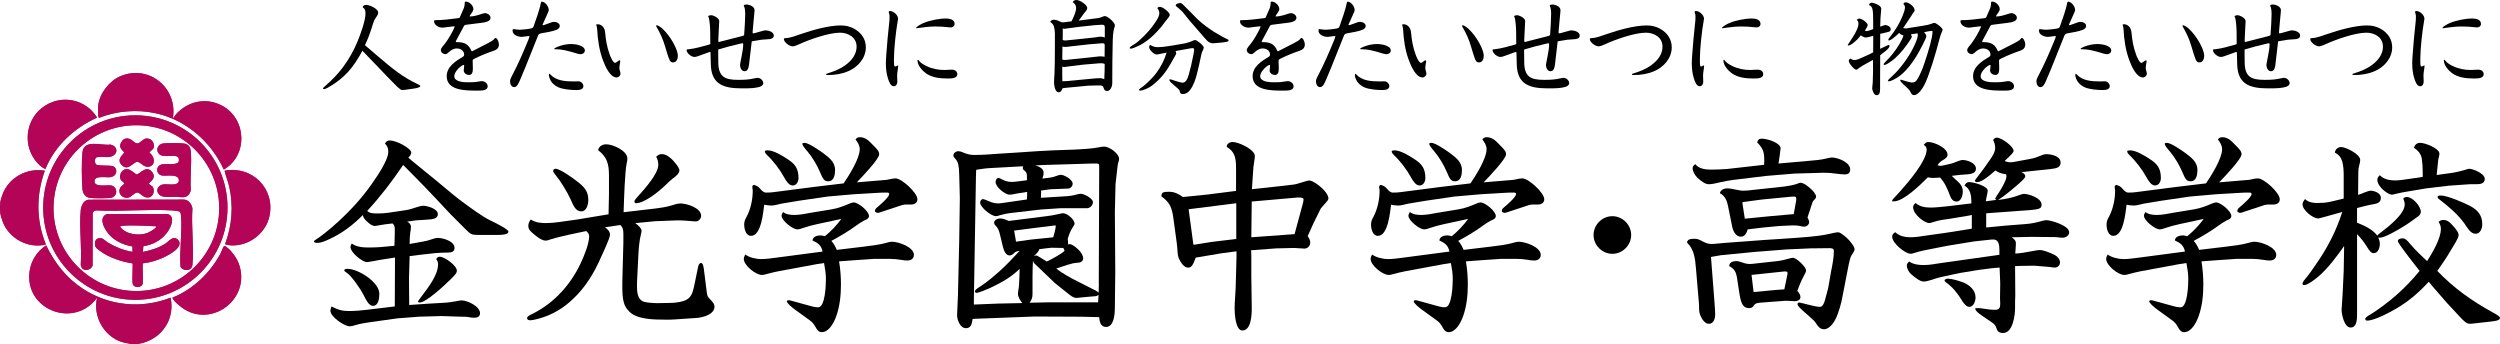 <?xml version="1.0" encoding="UTF-8"?>
<svg xmlns="http://www.w3.org/2000/svg" id="b" data-name="レイヤー 2" viewBox="0 0 1189.37 163.65">
  <defs>
    <style>
      .d {
        fill: #a43362;
      }

      .e {
        fill: #b40457;
      }
    </style>
  </defs>
  <g id="c" data-name="レイヤー 1">
    <g>
      <path d="M179.38,101.56c1.89,0,3.88-.1,5.77-.4l7.95-1.19c1.49-.2,2.98-.7,4.47-1.19,1.19-.4,2.88-.9,3.68-.9,1.99,0,7.06,1.39,7.06,3.98,0,2.19-2.19,2.49-5.87,2.68l-4.67.3-4.08.6c1.09.6,1.79,1.19,1.79,2.58,0,.6,0,1.19-.3,2.68-.2,1.19-.3,3.28-.3,5.37l6.56-1.19c1.19-.2,2.49-.5,3.78-.99,1.09-.4,2.19-.7,3.08-.7,2.58,0,7.95,1.59,7.95,4.77,0,1.79-1.49,2.19-2.88,2.19-2.19,0-4.67.1-6.66.3l-7.06.79-4.77.6-.3,10.54.1,12.72,8.65-.6,6.86-.4c2.49-.1,4.97-.4,6.86-.79,1.29-.3,1.99-.4,2.58-.4,2.78,0,8.75,2.88,8.75,6.06,0,1.59-1.19,2.19-2.68,2.19-1.09,0-1.79-.1-2.78-.3-.9-.2-2.49-.2-3.78-.2l-8.85-.3-10.94.3-10.24.79-12.82,1.79c-1.59.2-5.17.8-7.06,1.39-.89.3-1.89.6-2.88.6-2.58,0-9.15-4.57-9.15-7.36,0-.4,0-.5.5-2.09,3.38,1.69,4.87,2.19,8.55,2.19,2.88,0,5.67-.3,8.45-.6l13.12-1.59.1-23.26-6.96,1.09c-.99.2-5.77,1.09-6.46,1.09-1.89,0-7.75-4.37-7.75-7.26,0-.6.3-1.09.6-1.59,2.58,1.89,5.87,1.89,8.85,1.89,1.69,0,3.28-.1,4.87-.2l6.56-.6c.1-2.58.2-5.07.2-7.66,0-1.19-.1-2.19-1.09-2.98-2.39.2-4.67.6-6.96.99-.5.1-.99.2-1.49.2-1.29,0-2.68-1.09-3.98-2.39-.89-.9-1.49-1.59-1.69-2.78-4.87,4.87-9.84,8.65-15.91,11.43-1.69.79-3.78,1.79-5.67,1.79-.5,0-1.69,0-1.69-.7,0-.2.2-.4.99-.89,3.38-2.09,17-12.63,26.74-26.74,2.88-4.08,7.65-11.33,7.65-14.91,0-1.59-.4-2.88-1.59-3.98.5-.89,1.09-1.49,2.19-1.49,3.58,0,10.34,3.88,10.34,5.77,0,.89-.8,1.79-1.39,2.39,1.09.99,2.19,1.99,3.38,2.88,6.16,4.97,12.33,10.04,18.39,15.11,1.19.99,2.39,1.89,3.58,2.78,4.27,3.18,10.04,7.36,13.52,9.05,3.18,1.49,8.75,4.37,8.75,5.37,0,1.39-2.68,1.59-5.07,1.59h-9.44c-2.98,0-3.48-.3-5.77-2.58l-4.47-4.47c-1.39-1.39-3.08-3.08-4.37-4.47-7.16-7.75-13.62-14.42-20.98-21.77-5.47,8.05-10.54,14.71-17.1,21.87,1.29,1.19,2.98,1.19,4.67,1.19ZM165.36,127.9c4.97,0,15.11,6.26,15.11,11.83,0,1.99-.3,5.77-3.08,5.77-1.89,0-3.28-2.88-4.37-5.07-1.49-2.98-5.67-8.95-7.75-10.44-1.19-.79-1.49-1.09-1.49-1.29,0-.8.99-.8,1.59-.8ZM209.2,122.14c2.29,0,8.15,4.18,8.15,6.66,0,.99-.6,1.79-3.28,4.38-2.39,2.39-11.33,10.74-14.41,10.74-.3,0-.8-.1-.8-.5,0-.1.4-.7,1.59-2.29,3.68-4.87,7.95-10.44,7.95-15.41,0-.99-.3-1.69-.89-2.49.5-.7.89-1.09,1.69-1.09Z"></path>
      <path d="M261.89,113.88c-.8.3-1.59.6-2.29.6-2.19,0-5.07-2.58-6.66-3.98-.89-.8-1.59-1.69-1.59-2.88,0-1.29.4-2.29,1.19-3.18,2.09,1.39,4.57,1.69,7.16,1.69,2.09,0,4.27-.2,6.36-.5l8.45-1.19,15.01-2.49.2-9.64v-8.85c0-5.77-1.09-8.85-5.17-12.03.4-1.89,2.09-2.78,3.88-2.78,3.18,0,10.04,3.08,10.04,6.76,0,.7-.1,1.29-.3,2.09-.89,4.27-1.29,17-1.49,23.46l15.31-1.79c2.49-.3,4.97-.7,7.36-1.39,1.39-.4,2.88-.99,4.37-.99,2.98,0,9.84,2.09,9.84,5.87,0,1.39-1.19,2.68-2.58,2.68-.6,0-3.88-.3-5.37-.4-1.39-.1-2.88-.1-3.68-.1l-10.24.4-9.44.9c1.69,1.29,2.98,2.58,2.98,3.68,0,.3-.1.8-.2,1.19-.99,3.88-1.19,7.55-1.39,11.53l-.5,10.14c-.1,1.49-.1,2.78-.1,3.68,0,2.58.3,6.16,3.18,7.16,1.49.5,4.87.7,6.66.7l5.47-.1c1.89,0,4.57-.2,6.76-.89,3.58-1.09,4.37-3.68,5.07-6.86l1.89-9.15c.2-.99.5-2.09,1.49-2.09s1.19,1.99,1.49,4.37l.89,7.06c.2,1.99.4,3.28.6,3.98.2.7.79,1.29,1.89,2.49.8.9,1.49,1.69,1.49,2.88,0,3.58-5.27,5.17-8.75,5.37l-10.34.7c-1.29.1-2.58.1-3.88.1-6.36,0-13.82-.2-17.4-3.68-3.58-3.48-3.68-6.96-3.38-18.19l.4-14.91v-4.27c0-1.49-.3-3.08-1.49-3.98l-7.26,1.09c1.09.79,2.39,1.89,2.39,3.48,0,1.79-3.38,8.65-4.27,10.74-3.08,7.16-7.36,14.22-13.02,19.58-4.67,4.57-10.24,7.95-16.6,9.64-1.29.3-2.78.79-4.17.79-.6,0-1.39-.3-1.39-.99,0-.89,1.19-1.39,2.78-2.19,10.14-5.07,17.99-13.82,22.77-24.06,1.49-3.18,3.98-9.15,3.98-12.72,0-1.09-.6-1.79-1.39-2.49-4.67.99-12.72,2.58-17,3.98ZM264.28,80.28c2.19,0,8.45,4.57,10.34,6.06,3.08,2.39,5.27,4.47,5.27,8.75,0,1.99-.7,5.47-3.38,5.47s-3.78-2.88-4.97-5.57c-1.79-3.88-4.77-8.75-7.46-12.03-.5-.6-.9-1.19-.9-1.39,0-.3,0-.5.1-.8.2-.2.6-.5.99-.5ZM314.98,73.32c2.29,0,4.77,2.29,6.56,4.57,1.09,1.39,1.69,2.58,1.69,3.08,0,1.49-1.49,2.78-3.18,3.98-1.19.89-2.29,1.99-3.38,3.08-2.88,2.78-9.94,8.65-14.12,8.65-.7,0-.7-.7-.7-1.19.4-.7.9-1.19,1.59-1.99,3.18-3.58,9.74-10.74,9.74-15.11,0-1.39-.3-2.58-.99-3.78.8-.89,1.59-1.29,2.78-1.29Z"></path>
      <path d="M386.55,114.38c.2-1.89,2.29-2.39,3.88-2.39.7,0,1.29.2,1.99.4,2.98-2.39,5.57-5.17,7.85-8.25l-11.53,2.49c-2.29.5-4.57,1.09-6.86,1.89-.8.3-1.69.6-2.58.6-2.19,0-7.46-4.18-7.46-6.46,0-.7.4-1.29.7-1.79,1.49,1.19,3.58,1.39,5.47,1.39,2.49,0,5.27-.6,7.46-.99l10.24-1.69c3.18-.5,5.96-1.69,8.85-2.88.5-.2,1.09-.4,1.59-.4,2.19,0,7.26,4.17,7.26,6.46,0,1.29-1.39,1.79-2.39,2.19-1.29.7-2.49,1.49-3.58,2.29-3.78,2.78-7.85,5.17-11.93,7.36,1.19,1.29,1.89,2.68,2.58,4.28l12.43-1.49c3.98-.5,7.85-.89,11.63-1.99.7-.2,1.39-.4,2.19-.4,3.08,0,10.44,2.49,10.44,6.26,0,1.89-1.49,2.68-3.08,2.68-.99,0-1.89-.1-2.88-.3-1.89-.3-3.78-.5-5.77-.5h-6.96l-8.75.6-8.15.6c.6,3.58.89,7.26.89,10.93,0,4.97-.5,10.24-2.19,15.01-.99,2.88-3.38,7.75-6.96,7.75-1.59,0-2.39-1.39-3.08-2.68-.7-1.29-1.59-2.29-2.78-3.08l-6.86-4.97c-1.49-1.09-3.88-3.08-3.88-3.98,0-.4.7-.5.9-.5.3,0,.7.1,1.09.2l8.65,2.39c1.29.4,2.88.79,4.27.79,3.38,0,3.68-10.84,3.68-13.42s-.4-5.07-.89-7.65l-3.28.5-12.33,2.29c-3.98.7-7.95,1.39-11.83,2.49-.7.2-1.39.4-2.09.4-2.98,0-8.65-4.57-8.65-7.65,0-.7.4-1.49.7-2.09,1.79,1.39,5.17,2.19,7.46,2.19,2.49,0,5.07-.4,7.46-.7l21.87-2.88c-.6-2.98-2.19-4.08-4.77-5.27ZM361.5,89.63c1.09,1.39,2.09,1.99,2.78,1.99,1.19,0,2.48,0,3.68-.2l19.29-2.49,14.12-1.69c2.49-3.68,7.65-11.83,7.65-16.2,0-1.89-.9-3.18-1.99-4.67.5-.8,1.09-1.09,2.09-1.09,2.39,0,4.08,1.49,5.57,3.08,2.78,2.78,3.58,3.58,3.58,5.07,0,2.19-8.05,10.64-10.64,13.32l14.22-1.19c.7-.1,1.09-.2,1.49-.3.9-.2,1.79-.4,2.68-.4,2.98,0,10.44,6.86,10.44,9.94,0,1.69-1.39,2.49-2.88,2.49h-2.39c-.7,0-1.49.1-2.09.3l-9.34,3.08c-.9.3-1.69.6-2.19.6s-.9-.3-1.29-.6c-.1-.89.3-1.39.99-1.99,1.19-.99,5.77-4.87,5.77-6.36,0-.6-.5-.7-1.09-.7-1.29,0-2.68,0-3.98.1l-11.83.7-12.43,1.09-13.62,1.99-8.35,1.39c-1.59.3-3.18.9-4.77.9-1.19,0-2.29-.2-3.38-.4-.5,3.48-1.39,14.81-6.26,14.81-2.58,0-3.28-3.38-3.28-5.47,0-1.39.5-2.49,1.19-3.68,1.89-3.58,2.88-8.15,2.88-12.23,0-.3,0-.7-.1-.99-.1-.4-.1-.8-.1-1.09s.3-.6.79-.79c1.19.4,1.99.7,2.78,1.69ZM365.18,71.53c2.88,0,6.96,2.49,9.34,4.08,3.68,2.29,5.37,4.57,5.37,9.05,0,1.69-.9,3.58-2.78,3.58-1.69,0-2.98-1.89-4.18-4.08-1.89-3.48-5.07-7.65-8.05-10.44-.4-.4-.99-1.09-.99-1.59,0-.1,0-.3.1-.4.4-.1.79-.2,1.19-.2ZM382.77,67.96c1.89,0,6.86,3.48,8.55,4.67,2.88,2.19,5.96,4.27,5.96,8.25,0,2.09-.4,5.37-3.28,5.37-1.99,0-2.58-1.29-3.88-4.37-1.49-3.48-3.58-6.96-5.96-9.84-.6-.7-2.78-3.08-2.39-3.88.3-.1.7-.2.99-.2Z"></path>
      <path d="M530.39,100.17l.2,29.13-.2,17c0,3.88-.6,9.25-4.27,9.25-2.48,0-3.08-2.68-3.18-4.67l-8.15-.2-22.47-.1-28.63,1.09-.99.1c-.3,2.29-.7,4.37-3.18,4.37-2.68,0-4.27-3.98-4.18-6.36l.4-9.15.6-25.95.3-20.38-.3-11.43c-.1-3.78-.4-5.77-1.79-7.26-.7-.7-.99-1.29-.99-1.69,0-1.09,1.29-1.99,2.29-1.99.7,0,1.39.2,2.09.5,1.79.8,3.48,1.29,5.47,1.29,3.98,0,7.95-.3,11.83-.6,5.96-.4,11.83-.7,18.19-1.19,3.88-.3,10.14-.5,16.01-.7,5.27-.2,10.04-.5,13.02-1.09.9-.2,1.99-.4,2.88-.4,2.39,0,7.06,3.28,7.06,5.87,0,.4-.1.89-.3,1.49s-.3,1.09-.4,1.79l-.99,8.65-.3,12.62ZM522.74,135.16l.2-54.18v-1.89c0-.99-.2-1.29-1.19-1.29h-2.19l-23.46.7-3.48.2c1.79.6,3.88,1.39,3.88,3.58,0,.89-.3,1.79-.6,2.68,1.09-.1,2.49-.3,3.28-.4,1.49-.2,2.29-.4,3.48-.9.8-.3,1.59-.5,1.99-.5.8,0,1.79.4,2.88.99,1.39.8,2.78,2.09,2.78,3.18,0,1.29-.99,2.39-2.29,2.39l-7.95.3c-1.59.1-3.18.5-4.77.6,0,1.19,0,2.39-.1,3.48l11.33-.7c1.99-.1,3.78-.3,5.77-.9.8-.2,1.49-.3,1.89-.3,1.59,0,5.77,2.19,5.77,3.98,0,1.49-1.39,2.88-2.88,2.88h-12.72l-9.05.6-14.61,1.69c-1.79.2-3.48.6-5.17,1.09-.6.2-1.19.4-1.79.4-1.09,0-3.18-1.19-4.87-2.68-1.39-1.29-2.58-2.78-2.58-3.78,0-.7.6-1.69,1.39-1.69.3,0,1.59.5,2.68.99,1.99.89,3.68,1.29,5.87.99l12.33-1.79c.1-1.19.1-2.39.1-3.58l-4.57.7c-1.19.2-2.49.6-3.78.6-2.19,0-6.66-3.68-6.66-5.96,0-.79.4-1.99,1.39-1.99.4,0,1.09.4,1.89.8,1.79.99,3.78,1.29,6.06.99l5.57-.7v-1.39c0-1.79-.1-2.39-1.29-3.28-.5-.4-.7-.7-.7-1.19,0-.3.1-.6.2-.79l-16.2.89c-1.99.1-4.08.5-6.16.79l-.1,2.98-.99,58.35v2.78c7.65-.4,15.41-.6,23.06-.7-1.09-1.09-2.09-3.18-2.09-4.37,0-1.09.4-2.58.5-4.18.2-2.29.2-5.27.3-7.75-3.98,3.98-8.85,6.66-13.92,9.05-1.69.79-5.77,2.39-6.46,2.39-.5,0-.89-.2-.89-.7,0-.7.89-1.29,3.18-2.78,2.98-1.99,5.67-4.27,8.25-6.56,3.48-3.08,6.66-6.56,9.84-9.94-1.39.2-1.99.4-2.78,1.19-.5.5-1.19.99-1.99.99-1.89,0-2.78-2.49-3.18-4.08l-1.29-5.37c-.6-2.39-.8-3.38-2.49-5.07-.3-.3-.4-.8-.4-1.09,0-1.29,1.69-1.99,2.78-1.99,1.49,0,2.88.6,4.18,1.19l18.09-2.29c2.19-.3,3.68-.5,6.06-1.09.4-.1,1.29-.3,1.69-.3.89,0,2.29.7,3.38,1.69,1.19.99,2.09,2.29,2.09,3.28,0,.4-.4.99-.79,1.59-1.19,1.79-1.69,3.18-2.49,5.67.1.5.2,1.59.2,2.09,0,.2,0,.4-.1.5.3,0,.6-.1.9-.1,1.09,0,2.68,1.29,3.98,2.49,1.39,1.29,2.39,2.98,2.39,4.18,0,1.59-1.39,2.19-2.78,2.19-2.39,0-6.86,1.69-10.04,2.78,3.18,2.39,6.76,4.38,10.34,6.16l6.46,3.28c1.29.6,2.49,1.19,3.38,1.99l.1-4.08ZM482.48,109.71c.3,1.79.6,3.48.89,5.27l6.96-.99,10.74-1.09c.4-1.29,1.19-4.08,1.19-5.37,0-.2,0-.3-.2-.3-.3,0-.8.1-1.59.2l-8.85,1.09-9.15,1.19ZM521.05,140.92c-2.09.2-5.17.4-6.76.6-.7.1-1.59.2-2.19.2-1.49,0-2.39-.79-4.77-2.68l-5.57-4.47-9.84-9.44-.5-.99c-.1,2.39-.2,4.77-.2,7.16v8.35c0,2.09-.3,2.68-1.39,4.37l9.64-.2h22.96l.2-3.58c-.4.4-.9.6-1.59.7ZM493.02,121.54c.3,0,1.09.5,2.09,1.09,1.19.7,2.29,1.39,2.88,1.79,1.99-.89,7.46-3.88,8.45-5.07-.1-.5-.3-.89-.6-1.39-1.69,0-4.08-.1-5.57-.1-.89,0-4.08.5-5.87.7-.1.9-1.19,2.09-2.58,3.28.4-.2.79-.3,1.19-.3Z"></path>
      <path d="M575.52,92.41l12.53-1.59v-10.84c0-5.17-.7-7.85-4.47-10.14,0-1.49,1.59-2.29,2.88-2.29,2.78,0,10.54,3.58,10.54,6.66,0,.5-.1,1.49-.4,3.28-.1.7-.2,1.19-.3,2.09l-.7,10.44,15.41-1.69c4.47-.5,5.27-.6,6.46-.99.99-.3,4.87-1.49,5.27-1.49,1.69,0,5.17,2.39,7.26,4.77.99,1.09,1.99,2.58,1.99,3.78,0,.7-.6,1.29-1.19,1.99-.6.6-2.19,2.49-2.49,2.88l-3.58,7.26-2.58,5.77c.79,1.29,1.19,2.09,1.19,2.98,0,1.69-1.19,2.98-2.78,2.98-1.09,0-3.98-.3-4.87-.3l-8.55.2-11.93.89.1,2.39v10.04l.2,14.32c.1,4.08-.3,11.43-4.47,11.43-3.28,0-3.68-8.15-3.68-10.44,0-2.78.4-6.96.5-9.84l.4-14.61v-2.78l-6.96.9-12.43,2.09c-1.29,3.58-2.09,4.77-3.58,4.77-1.99,0-3.38-2.29-4.18-3.78-.7-1.39-.8-2.49-.9-3.88-.1-1.29-.2-2.98-.4-4.27l-1.59-11.63c-.7-5.07-1.69-7.46-5.67-10.34,0-1.99.89-2.19,3.68-2.19,2.39,0,4.27.89,6.56,2.49l12.72-1.29ZM567.67,115.87l.2.6,8.65-1.39,11.63-1.39v-17l-21.27,2.68-1.39.2,2.19,16.3ZM619.76,97.08c.2-.7.4-1.49.4-2.29,0-.5-.79-.8-1.49-.8h-1.69l-21.47,1.89-.2,17,20.58-1.49,3.88-14.32Z"></path>
      <path d="M684.77,114.38c.2-1.89,2.29-2.39,3.88-2.39.7,0,1.29.2,1.99.4,2.98-2.39,5.57-5.17,7.85-8.25l-11.53,2.49c-2.29.5-4.57,1.09-6.86,1.89-.8.3-1.69.6-2.58.6-2.19,0-7.46-4.18-7.46-6.46,0-.7.4-1.29.7-1.79,1.49,1.19,3.58,1.39,5.47,1.39,2.49,0,5.27-.6,7.46-.99l10.24-1.69c3.18-.5,5.96-1.69,8.85-2.88.5-.2,1.09-.4,1.59-.4,2.19,0,7.26,4.17,7.26,6.46,0,1.29-1.39,1.79-2.39,2.19-1.29.7-2.49,1.49-3.58,2.29-3.78,2.78-7.85,5.17-11.93,7.36,1.19,1.29,1.89,2.68,2.58,4.28l12.43-1.49c3.98-.5,7.85-.89,11.63-1.99.7-.2,1.39-.4,2.19-.4,3.08,0,10.44,2.49,10.44,6.26,0,1.89-1.49,2.68-3.08,2.68-.99,0-1.89-.1-2.88-.3-1.89-.3-3.78-.5-5.77-.5h-6.96l-8.75.6-8.15.6c.6,3.58.9,7.26.9,10.93,0,4.97-.5,10.24-2.19,15.01-.99,2.88-3.38,7.75-6.96,7.75-1.59,0-2.39-1.39-3.08-2.68-.7-1.29-1.59-2.29-2.78-3.08l-6.86-4.97c-1.49-1.09-3.88-3.08-3.88-3.98,0-.4.7-.5.89-.5.3,0,.7.1,1.09.2l8.65,2.39c1.29.4,2.88.79,4.27.79,3.38,0,3.68-10.84,3.68-13.42s-.4-5.07-.89-7.65l-3.28.5-12.33,2.29c-3.98.7-7.95,1.39-11.83,2.49-.7.2-1.39.4-2.09.4-2.98,0-8.65-4.57-8.65-7.65,0-.7.4-1.49.7-2.09,1.79,1.39,5.17,2.19,7.46,2.19,2.49,0,5.07-.4,7.46-.7l21.87-2.88c-.6-2.98-2.19-4.08-4.77-5.27ZM659.72,89.63c1.09,1.39,2.09,1.99,2.78,1.99,1.19,0,2.49,0,3.68-.2l19.29-2.49,14.12-1.69c2.49-3.68,7.65-11.83,7.65-16.2,0-1.89-.89-3.18-1.99-4.67.5-.8,1.09-1.09,2.09-1.09,2.39,0,4.08,1.49,5.57,3.08,2.78,2.78,3.58,3.58,3.58,5.07,0,2.19-8.05,10.64-10.64,13.32l14.22-1.19c.7-.1,1.09-.2,1.49-.3.89-.2,1.79-.4,2.68-.4,2.98,0,10.44,6.86,10.44,9.94,0,1.69-1.39,2.49-2.88,2.49h-2.39c-.7,0-1.49.1-2.09.3l-9.34,3.08c-.89.3-1.69.6-2.19.6s-.89-.3-1.29-.6c-.1-.89.3-1.39.99-1.99,1.19-.99,5.77-4.87,5.77-6.36,0-.6-.5-.7-1.09-.7-1.29,0-2.68,0-3.98.1l-11.83.7-12.43,1.09-13.62,1.99-8.35,1.39c-1.59.3-3.18.9-4.77.9-1.19,0-2.29-.2-3.38-.4-.5,3.48-1.39,14.81-6.26,14.81-2.58,0-3.28-3.38-3.28-5.47,0-1.39.5-2.49,1.19-3.68,1.89-3.58,2.88-8.15,2.88-12.23,0-.3,0-.7-.1-.99-.1-.4-.1-.8-.1-1.09s.3-.6.79-.79c1.19.4,1.99.7,2.78,1.69ZM663.4,71.53c2.88,0,6.96,2.49,9.34,4.08,3.68,2.29,5.37,4.57,5.37,9.05,0,1.69-.89,3.58-2.78,3.58-1.69,0-2.98-1.89-4.18-4.08-1.89-3.48-5.07-7.65-8.05-10.44-.4-.4-.99-1.09-.99-1.59,0-.1,0-.3.1-.4.4-.1.8-.2,1.19-.2ZM681,67.96c1.89,0,6.86,3.48,8.55,4.67,2.88,2.19,5.96,4.27,5.96,8.25,0,2.09-.4,5.37-3.28,5.37-1.99,0-2.58-1.29-3.88-4.37-1.49-3.48-3.58-6.96-5.96-9.84-.6-.7-2.78-3.08-2.39-3.88.3-.1.7-.2.99-.2Z"></path>
      <path d="M776.03,111.8c0,4.87-4.08,8.95-8.95,8.95s-8.95-4.08-8.95-8.95,4.08-8.95,8.95-8.95,8.95,4.08,8.95,8.95Z"></path>
      <path d="M871.26,128.5c.6-2.98,1.19-6.06,1.19-9.05,0-1.29-1.09-1.39-2.09-1.39l-8.95.1-11.33.5-15.31,1.19-16.2,1.59-4.57.8,1.59,20.58c.1,2.29.4,4.57.4,6.86,0,1.79-.7,4.37-2.98,4.37-1.79,0-3.18-1.99-3.88-3.58-.6-1.29-.79-2.39-.79-3.78,0-.89,0-1.79-.1-2.68l-1.39-16.3c-.4-4.57-.8-9.05-4.28-12.33.3-1.49,1.39-1.79,3.68-1.79,1.19,0,2.19.4,3.28.99,1.39.8,2.98,1.49,4.57,1.49.7,0,1.29,0,1.99-.1,4.57-.5,9.15-.7,13.72-1.09,5.87-.5,12.33-.89,18.39-1.29,10.24-.7,16.4-1.09,21.47-2.19,2.68-.6,3.98-.89,4.87-.89,1.09,0,4.08,2.49,5.17,3.78,1.59,1.89,2.58,3.28,2.58,4.18,0,1.19-.89,2.09-1.49,3.08-.6.99-1.09,3.48-1.39,4.87l-2.88,14.81c-.6,3.38-1.69,6.96-2.98,10.04-.99,2.09-3.18,5.37-5.77,5.37-1.99,0-2.98-1.49-3.98-3.08-.2-.3-.6-.89-1.19-1.39l-4.47-3.98c-1.99-1.79-2.98-2.68-2.98-3.58,0-.4.4-.7.79-.7.3,0,3.08.7,4.57,1.09,1.59.4,4.17.99,5.17.99,1.59,0,2.19-1.99,2.58-3.38l1.49-5.57,1.49-8.55ZM839.35,76.41c0-3.98-.5-5.77-3.38-8.65.3-1.19.89-1.79,2.09-1.79,3.18,0,9.05,2.19,9.05,4.57,0,.5-.79,6.16-.99,7.26l13.42-1.19c3.48-.3,6.66-.5,9.74-1.29.7-.2,1.89-.4,2.19-.4,2.88,0,8.75,2.29,8.75,5.67,0,1.59-.8,2.39-2.58,2.39-.99,0-2.88-.2-4.37-.4-1.89-.3-3.88-.4-5.77-.4l-13.82.4-13.22,1.09-13.22,1.59c-3.78.4-7.56,1.09-11.23,1.99-.99.2-1.99.4-2.98.4-1.79,0-3.48-1.29-5.57-3.18-1.09-1.09-2.19-2.88-2.19-4.47,0-.89.6-1.49,1.29-1.89,1.69,2.19,4.77,2.58,7.36,2.58s5.17-.1,7.75-.3l17.6-1.99c0-.7.1-1.29.1-1.99ZM821.56,89.63c1.29,0,1.89.1,4.87.7.89.2,1.89.4,2.88.4,1.59,0,3.28-.2,4.87-.4l14.71-1.59c1.99-.3,4.17-.6,6.06-1.29.5-.2,1.19-.5,1.79-.5,1.99,0,7.26,4.57,7.26,6.56,0,.8-.5,1.19-.99,1.69-.3.3-.5.4-.7.99l-2.39,7.26c.6,1.19.79,1.69.79,2.19,0,1.19-1.19,2.19-2.29,2.19-.7,0-1.29-.1-2.09-.3-1.39-.3-2.58-.3-3.48-.3l-6.46.3-7.46.7-7.46.89c-.5,1.59-1.29,3.48-3.28,3.48-2.39,0-3.68-2.68-4.08-4.67l-1.99-9.84c-.5-2.58-1.39-4.87-3.88-6.16.2-1.49,1.89-2.29,3.28-2.29ZM826.23,124.22c.6,0,1.39.2,2.19.5,2.49.89,3.48.99,5.37.79l11.73-1.29c1.89-.2,3.78-.7,5.57-1.19.7-.2,1.29-.4,1.89-.4,1.69,0,6.26,4.37,6.26,6.06,0,.6-.5,1.49-1.19,2.78-1.19,2.19-2.09,4.57-2.98,6.86.99,1.19,1.49,2.09,1.49,2.98,0,1.49-1.49,1.99-2.78,1.99-1.49,0-3.58-.3-4.47-.2l-10.64.8c-2.88.2-3.58.3-4.47,1.69-.5.8-1.29.99-2.09.99-2.68,0-3.78-1.79-4.57-6.86l-1.09-7.06c-.5-3.28-1.19-4.67-3.78-6.06,0-1.89,1.89-2.39,3.58-2.39ZM830.11,104.04l12.03-1.19,11.23-.99,1.19-6.66v-.6c0-.79-.3-1.09-.99-1.09-1.29,0-2.58.2-3.78.3l-11.33,1.09-9.05,1.19-.5.3,1.19,7.66ZM834.28,138.94l10.54-.99,4.08-.3,1.49-7.26c.3-1.49-.99-1.29-2.09-1.19l-15.01,1.59.99,8.15Z"></path>
      <path d="M949.9,95.1c-.2-.1-.7-.3-.7-.6,0-.1.5-.99.7-1.29,1.79-2.58,4.67-7.26,4.67-9.34,0-.4-.1-.7-.2-.99-2.49-.3-3.38-.7-5.07-1.79-2.58,2.29-6.36,5.57-8.75,5.57-.4,0-.99-.2-.99-.7,0-.2.89-1.39,1.69-2.39,2.29-2.98,3.78-5.07,5.67-7.85,1.09-1.59,2.29-3.38,2.29-5.47,0-1.29-.4-2.49-.99-3.68.5-.6.99-1.09,1.79-1.09,2.19,0,7.95,4.17,7.95,6.26,0,.79-.7,1.49-4.27,4.87.99.4,1.89.6,2.88.6.6,0,1.19-.1,1.69-.2l6.46-1.19c1.69-.3,3.28-.6,4.87-1.29,1.79-.79,3.08-1.19,3.88-1.19,2.39,0,6.86.89,6.86,3.98,0,2.29-1.79,2.78-4.67,3.08l-13.92,1.49c.7.4,1.79.99,1.79,1.89s-1.49,2.19-3.38,3.88c-2.39,2.09-7.06,5.96-9.54,7.46,3.38-.4,6.56-.99,9.74-2.19,1.49-.6,2.19-.7,2.58-.7,1.89,0,8.35,1.79,8.35,5.17,0,1.79-.99,2.19-5.87,2.58l-20.48,1.49v6.76l9.25-.9,9.05-.7c2.98-.2,5.37-.7,8.15-1.49.7-.2,1.49-.4,2.19-.4,1.99,0,10.84,2.49,10.84,5.77,0,1.59-1.69,2.58-3.08,2.58-.79,0-1.59-.1-2.39-.2-.6-.1-1.49-.1-1.99-.1l-10.54-.1-9.34.2c1.09.79,1.99,1.49,1.99,2.88,0,1.19-.2,3.28-.3,4.87,2.98-.2,5.07-.6,7.66-1.09,1.39-.2,2.78-.6,4.08-.6,1.59,0,4.97,1.29,7.06,2.39,1.39.7,2.49,2.19,2.49,3.48,0,1.39-1.09,2.48-2.49,2.48-.89,0-1.69-.2-2.49-.3l-7.36-.6-6.26.1-2.78.1.1,13.92c0,.99-.1,1.89-.1,2.88v3.08c0,3.38-.99,11.93-5.67,11.93-1.89,0-2.78-.7-3.18-2.29-.3-1.19-1.19-2.09-2.09-2.68l-4.67-3.18c-.99-.7-1.99-1.39-2.78-2.29-.4-.4-.6-.89-.5-1.39h1.39c.7,0,1.39.1,2.09.2,2.29.4,3.98.6,5.96.6,2.09,0,2.39-1.19,2.39-2.98,0-.8-.1-1.59-.1-2.39l.1-7.26-.3-7.46-3.58.3-6.16.79-9.15,1.49-9.25,1.99c-2.29.5-5.87,2.09-8.05,2.09-1.49,0-3.98-1.79-5.96-3.58-1.09-.99-1.99-2.58-1.99-4.08,0-.8.5-1.29,1.09-1.89,2.09,1.39,4.47,1.69,6.96,1.69,2.88,0,5.67-.6,8.45-.99l27.54-3.88v-1.89c0-3.18-.3-5.77-3.78-5.37l-8.25.89-12.82,2.09-8.55,1.69c-2.19.4-4.47.89-6.66,1.59-1.59.5-1.79.5-2.19.5-2.58,0-8.75-5.07-8.75-8.05,0-1.09.5-1.69,1.49-2.19,1.79,1.79,4.57,2.39,7.06,2.39,2.29,0,4.57-.3,6.86-.7l9.94-1.39,12.53-1.99v-6.56l-1.19.3-8.95,1.49c-2.68.4-5.47.7-7.75,1.49-1.39.5-2.09.6-2.39.6-2.19,0-7.65-4.08-7.65-7.56,0-.89.6-1.49,1.19-1.99,1.89,1.79,4.67,2.19,7.26,2.19,1.99,0,5.77-.4,7.75-.6l11.53-1.39c0-3.18-.2-6.76-3.28-8.45.4-.89,1.09-1.69,2.19-1.69,1.89,0,8.85,1.79,8.85,4.08,0,.4-.1.99-.3,1.89-.3.99-.4,2.09-.6,3.18l5.17-.7ZM917.39,67.56c2.78,0,9.15,2.78,9.15,6.06,0,1.19-1.09,1.89-2.09,2.49-1.09.6-1.89,1.29-2.68,2.49.6.2,1.09.3,1.39.3.7,0,2.29-.4,3.58-.7,1.99-.4,3.08-.8,4.67-1.49.7-.3,1.89-.6,2.19-.6,2.29,0,6.46,1.39,6.46,4.17,0,2.29-2.78,2.58-4.38,2.68-2.48.1-4.77.4-7.16.7.89.9,1.79,1.69,2.78,2.58,1.49,1.39,2.49,2.68,2.49,4.87,0,1.79-.7,4.77-2.98,4.77-1.59,0-2.49-1.19-2.98-2.48-1.19-3.18-2.48-6.46-4.87-8.95-1.09.1-2.19.2-3.28.2-.89,0-1.69-.1-2.49-.3-3.78,3.78-11.63,11.43-16.1,11.43h-.89v-.3c0-.3.4-.79.7-1.09,1.19-1.19,2.09-2.29,3.28-3.58,3.68-4.08,12.43-14.32,12.43-19.68,0-.99-.5-1.69-1.39-2.19.6-.79,1.19-1.39,2.19-1.39ZM934.29,134.46c2.88,1.29,5.57,3.68,5.57,7.06,0,1.69-.89,4.47-2.98,4.47-1.39,0-2.78-1.79-3.58-3.18-1.99-3.28-4.37-6.26-7.46-8.45-.3-.2-.7-.5-.7-.89,0-.7,1.09-.89,1.59-.89,1.79,0,5.27.99,7.55,1.89Z"></path>
      <path d="M1034.69,114.38c.2-1.89,2.29-2.39,3.88-2.39.7,0,1.29.2,1.99.4,2.98-2.39,5.57-5.17,7.85-8.25l-11.53,2.49c-2.29.5-4.57,1.09-6.86,1.89-.8.3-1.69.6-2.58.6-2.19,0-7.46-4.18-7.46-6.46,0-.7.4-1.29.7-1.79,1.49,1.19,3.58,1.39,5.47,1.39,2.49,0,5.27-.6,7.46-.99l10.24-1.69c3.18-.5,5.96-1.69,8.85-2.88.5-.2,1.09-.4,1.59-.4,2.19,0,7.26,4.17,7.26,6.46,0,1.29-1.39,1.79-2.39,2.19-1.29.7-2.49,1.49-3.58,2.29-3.78,2.78-7.85,5.17-11.93,7.36,1.19,1.29,1.89,2.68,2.58,4.28l12.43-1.49c3.98-.5,7.85-.89,11.63-1.99.7-.2,1.39-.4,2.19-.4,3.08,0,10.44,2.49,10.44,6.26,0,1.89-1.49,2.68-3.08,2.68-.99,0-1.89-.1-2.88-.3-1.89-.3-3.78-.5-5.77-.5h-6.96l-8.75.6-8.15.6c.6,3.58.9,7.26.9,10.93,0,4.97-.5,10.24-2.19,15.01-.99,2.88-3.38,7.75-6.96,7.75-1.59,0-2.39-1.39-3.08-2.68-.7-1.29-1.59-2.29-2.78-3.08l-6.86-4.97c-1.49-1.09-3.88-3.08-3.88-3.98,0-.4.7-.5.89-.5.3,0,.7.1,1.09.2l8.65,2.39c1.29.4,2.88.79,4.28.79,3.38,0,3.68-10.84,3.68-13.42s-.4-5.07-.89-7.65l-3.28.5-12.33,2.29c-3.98.7-7.95,1.39-11.83,2.49-.7.2-1.39.4-2.09.4-2.98,0-8.65-4.57-8.65-7.65,0-.7.4-1.49.7-2.09,1.79,1.39,5.17,2.19,7.46,2.19,2.49,0,5.07-.4,7.46-.7l21.87-2.88c-.6-2.98-2.19-4.08-4.77-5.27ZM1009.64,89.63c1.09,1.39,2.09,1.99,2.78,1.99,1.19,0,2.49,0,3.68-.2l19.29-2.49,14.12-1.69c2.49-3.68,7.65-11.83,7.65-16.2,0-1.89-.89-3.18-1.99-4.67.5-.8,1.09-1.09,2.09-1.09,2.39,0,4.08,1.49,5.57,3.08,2.78,2.78,3.58,3.58,3.58,5.07,0,2.19-8.05,10.64-10.64,13.32l14.22-1.19c.7-.1,1.09-.2,1.49-.3.89-.2,1.79-.4,2.68-.4,2.98,0,10.44,6.86,10.44,9.94,0,1.69-1.39,2.49-2.88,2.49h-2.39c-.7,0-1.49.1-2.09.3l-9.34,3.08c-.89.3-1.69.6-2.19.6s-.89-.3-1.29-.6c-.1-.89.3-1.39.99-1.99,1.19-.99,5.77-4.87,5.77-6.36,0-.6-.5-.7-1.09-.7-1.29,0-2.68,0-3.98.1l-11.83.7-12.43,1.09-13.62,1.99-8.35,1.39c-1.59.3-3.18.9-4.77.9-1.19,0-2.29-.2-3.38-.4-.5,3.48-1.39,14.81-6.26,14.81-2.58,0-3.28-3.38-3.28-5.47,0-1.39.5-2.49,1.19-3.68,1.89-3.58,2.88-8.15,2.88-12.23,0-.3,0-.7-.1-.99-.1-.4-.1-.8-.1-1.09s.3-.6.79-.79c1.19.4,1.99.7,2.78,1.69ZM1013.32,71.53c2.88,0,6.96,2.49,9.34,4.08,3.68,2.29,5.37,4.57,5.37,9.05,0,1.69-.89,3.58-2.78,3.58-1.69,0-2.98-1.89-4.18-4.08-1.89-3.48-5.07-7.65-8.05-10.44-.4-.4-.99-1.09-.99-1.59,0-.1,0-.3.1-.4.4-.1.8-.2,1.19-.2ZM1030.91,67.96c1.89,0,6.86,3.48,8.55,4.67,2.88,2.19,5.96,4.27,5.96,8.25,0,2.09-.4,5.37-3.28,5.37-1.99,0-2.58-1.29-3.88-4.37-1.49-3.48-3.58-6.96-5.96-9.84-.6-.7-2.78-3.08-2.39-3.88.3-.1.7-.2.99-.2Z"></path>
      <path d="M1132.81,110.5c3.38-2.58,11.23-8.65,11.23-13.22,0-.99-.3-1.89-.7-2.88.5-.4.99-.7,1.59-.7,2.88,0,6.76,4.37,6.76,7.06,0,.99-.6,1.69-1.29,2.19-2.49,1.79-4.97,3.68-7.56,5.17-3.08,1.89-8.55,4.97-10.64,4.97-.2,0-.5,0-.79-.1.5.99.79,1.99.79,2.98,0,1.69-.7,4.47-2.88,4.47-1.29,0-1.99-.99-3.48-3.38-1.29-2.09-2.78-3.88-4.47-5.67v38.17c0,2.29-.1,6.26-3.08,6.26s-4.28-6.16-4.28-8.45c0-.2.4-6.36.5-7.85l.5-10.54.2-11.93c-3.68,5.17-7.36,10.24-12.13,14.42-1.39,1.19-5.17,4.17-6.86,4.17-.5,0-.8-.1-.8-.6,0-.4.1-.99,1.49-2.58,1.79-2.09,3.28-4.37,4.87-6.66,5.37-7.66,9.74-16.01,12.53-24.95l-7.85,2.19c-1.19.3-3.08.89-3.58.89-2.58,0-7.46-3.98-7.46-6.66,0-.99.6-1.79,1.19-2.58,1.49,1.49,3.58,1.89,5.67,1.89s4.08-.1,5.96-.5l4.67-1.09,2.09-.5v-10.93c0-2.29-.1-4.57-.7-6.76-.6-1.99-1.69-3.28-3.48-4.17.1-1.49,1.39-2.68,2.98-2.68,1.99,0,9.05,3.28,9.05,6.16,0,.89-.3,1.99-.6,3.18-.3,1.09-.3,2.39-.3,3.58l-.1,9.84c1.09-.3,2.29-.79,3.18-1.19.89-.4,2.39-.79,2.68-.79,1.89,0,4.97,1.09,4.97,3.38,0,1.99-1.39,2.68-3.08,2.98-2.78.4-5.57,1.19-8.25,1.89v6.96c3.58,1.49,7.16,2.98,9.64,6.16.5-.6,1.09-1.09,1.79-1.59ZM1146.33,122.73c-3.88-5.07-5.57-7.56-5.57-7.95,0-1.09,1.39-1.39,2.19-1.39,1.39,0,2.29.99,3.78,2.78,2.49,2.98,5.27,5.47,7.95,8.05,2.49-3.88,6.56-10.64,6.56-15.31,0-1.29-.4-2.29-1.09-3.38.7-.6,1.39-.89,2.29-.89,1.99,0,3.28,1.29,4.47,2.68,2.19,2.39,2.78,3.58,2.78,4.47,0,1.59-2.49,5.17-3.58,7.06-1.99,3.48-4.27,6.76-6.56,10.04,7.95,8.25,16.2,14.12,26.44,19.78,2.09,1.09,3.38,1.99,3.38,2.58,0,1.19-2.19,1.49-4.08,1.69l-7.85.89c-.8.1-1.69.2-2.58.2-1.39,0-2.78-1.39-4.47-3.18l-6.46-6.96-6.56-7.56-1.89-2.29c-4.37,4.77-9.34,9.15-14.91,12.43-3.48,2.09-10.94,6.06-14.41,6.06-.5,0-.9-.3-.9-.79,0-.4.7-1.09,1.19-1.39,4.37-2.49,10.14-6.86,13.92-10.24,3.88-3.48,7.46-7.16,10.74-11.23l-4.77-6.16ZM1167,82.17c1.89-.3,3.38-.7,5.17-1.19,1.29-.4,2.19-.7,2.49-.7,1.59,0,7.46,2.09,7.46,4.87,0,2.29-2.29,2.49-4.17,2.49h-2.88l-10.04.7-10.84,1.29-10.04,1.69c-1.29.2-2.58.5-3.88.79-1.89.5-1.99.5-2.39.5-1.69,0-6.86-3.68-6.86-7.06,0-.99.5-1.59,1.19-2.19,1.89,1.99,4.67,2.49,7.36,2.49,1.39,0,2.78-.2,4.18-.4l6.96-.99,1.89-.3v-2.39c0-1.99-.1-4.08-.4-6.06-.4-2.68-1.79-3.98-3.78-5.47.5-1.39,1.39-2.29,2.98-2.29,2.29,0,9.15,2.58,9.15,5.17,0,.3-.1,1.09-.3,1.79-.1.3-.2.7-.3,1.39l-.7,6.96,7.75-1.09ZM1161.24,93.01c3.08,0,11.03,3.48,13.92,4.97,3.68,1.99,5.77,4.47,5.77,8.65,0,1.89-.8,4.57-3.18,4.57-2.58,0-4.08-3.18-5.37-4.97-3.28-4.47-7.65-8.15-11.93-11.43-.4-.3-.79-.6-.79-.99,0-.8.99-.8,1.59-.8Z"></path>
    </g>
    <g>
      <path d="M174.28,2.35c1.6,0,5.65,1.8,5.65,3.65,0,.75-.45,1.5-1.25,2.6-1,1.4-1.55,3.85-2.1,5.5-.8,2.5-1.8,5-2.95,7.4,2.1,1.8,4.15,3.6,6.25,5.35,3,2.55,6.05,5.15,9.2,7.45,2.95,2.15,6.15,4.1,9.45,5.65.95.45,1.45.7,1.45,1,0,.55-1.75,1-2.9,1.15l-3.5.5c-.75.1-1.5.25-2.2.25-1.1,0-3.35-2.6-4.2-3.4-2.5-2.45-4.9-5.05-7.35-7.6-2.5-2.55-4.95-5.1-7.4-7.7-2.1,3.8-4.15,7.15-7.1,10.35-2.3,2.45-4.95,4.55-7.85,6.3-1.15.75-2.65,1.6-3.3,1.6-.2,0-.55-.1-.55-.4,0-.1.55-.6,1.15-1.15,3.3-2.9,5.95-5.6,8.4-8.9,2.85-3.85,5.2-8,7-12.45,1.35-3.3,3.7-9.65,3.7-13.1,0-1.3-.2-2.25-1.35-2.95.2-.9.85-1.1,1.75-1.1Z"></path>
      <path d="M218.27,8.6l.45-.25,1.7-3.9c.55-1.15.7-2.3.7-3.5.15-.1.3-.2.5-.2,1.65,0,3.6,1.9,3.6,3.55,0,.95-1,2.1-1.55,2.9-.15.2-.15.4-.2.65,1.7,0,3.6-.5,6.4-1.45.3-.1.55-.15.8-.15,1.25,0,2.7.95,2.7,2.25,0,1.8-2.95,2.2-4.25,2.35l-7.1.9c-.55.05-1,.1-1.3.65l-3.65,6.8-.25.7.15.15h.6c3.6,0,5.45,1.15,6.75,4.25l.3.1,7.7-3.95c1.05-.55,2.45-1.3,2.95-2.05.1-.15.2-.35.35-.35,1.1,0,1.75,2.2,1.75,3.05,0,1.6-.9,2.5-2.35,3-3,1-5.95,2.2-8.75,3.55-.95.45-1.4.65-1.4,1.2v.15c0,.75.1,2.25.1,3.4,0,1.5-.15,3.25-1.8,3.25-1.25,0-2.55-.85-2.55-2.15,0-.4.05-.75.1-1.1.05-.35.1-.7.1-1v-.55c-1.25-.05-4.7,3.15-4.7,5.35,0,2.85,4.65,2.95,6.95,2.95s3.1-.1,4.65-.35c.55-.1,1.05-.2,1.6-.2,1.3,0,2.7,1.1,2.7,2.45,0,1.9-2.4,2.05-4.1,2.05h-1.65c-5.1,0-13.75-.15-13.75-6.85,0-4.5,4.25-7.2,7.7-9.25.35-.2.6-.6.6-.95,0-2-1.7-3-3.5-3-1.65,0-2.8.85-4,1.95-.4.35-.85.75-1.45.75-1.05,0-2.15-.85-2.15-1.95,0-.85,1.35-2.3,2-3.1,1.3-1.6,3.95-6.1,4.6-8l-.2-.2-3.55.4c-.5.05-1.35.25-2.05.25-1.65,0-4-1.15-4-3,0-.25.1-.4.25-.55,3.85,0,7.7-.5,11.5-1Z"></path>
      <path d="M251.46,17.15c-.3,0-1.35.15-2,.25-.4.05-.95.15-1.3.15-1.65,0-4.3-.95-4.3-2.95,0-.25.05-.75.35-.75.1,0,.65.05.95.1.55.1,1.55.2,2.25.2,1,0,3.8-.3,5.4-.65.45-.1.85-.35,1-.8l1.95-5.65c.35-1,1.4-4.5,1.5-5.45.05-.4.2-.8.5-.8,1.6,0,3.3,2.35,3.3,3.85,0,.6-.25,1.1-.5,1.65l-2.4,5.35v.2l.2.15.45-.1,3.5-1.25c.4-.15.8-.25,1.25-.25,1.15,0,2.75.6,2.75,1.95,0,.95-.8,1.5-1.6,1.85-1.95.75-4.85,1.25-6.95,1.6-.8.15-1.4.25-1.75,1.05l-6.25,15.6-2.25,5.35c-.75,1.75-1.5,3.65-2.9,3.65s-1.95-1.6-1.95-2.75c0-.6.15-1.2,1-2.8,2.9-5.5,5.35-11.2,7.7-16.95.25-.6.45-1.15.55-1.8h-.45ZM261.85,35.44c2.7,2.95,7,3.3,11,3.3.8,0,1.65-.05,2.45-.05,1.1,0,2.25,1.15,2.25,2.25,0,1.7-2,1.9-3.3,1.9-2.55,0-6.3-.3-8.6-1.3-1.75-.75-3.3-2.15-4.05-4-.25-.55-.45-1.35-.45-1.75,0-.05.05-.4.1-.75.25.05.45.25.6.4ZM265.55,22.14c1.95-.75,4.15-1.2,6.25-1.2,1.8,0,6.45.65,6.45,3.1,0,1-1,1.75-1.95,1.75-1.25,0-2.7-.65-3.9-.95-2.5-.7-5.15-1.4-7.7-1.4h-.4c-.15,0-.65,0-.65-.2,0-.3,1.6-1,1.9-1.1Z"></path>
      <path d="M283.7,11.6c.3,0,.55-.05.8-.05.95,0,1.8.55,2.4,1.25.65.8.9,1.7,1,2.7.3,3.45.9,7,2.1,10.25.3.9,1.6,4.15,2.6,4.15.2,0,.35-.05.55-.2.4-.3,1.3-1,1.6-1,.25,0,.35.2.35.4,0,.1-.05.4-.15.95-.1.6-.3,2-.3,2.45,0,.2.1.5.15.75.1.45.4,1.35.4,1.7,0,1.05-.85,1.9-1.9,1.9-3.1-.05-5.4-5.4-6.35-7.95-1.85-4.8-2.6-10-2.85-15.1-.05-.65-.2-1.25-.4-1.85v-.35ZM318.09,16.95c2.45,3.3,4.4,7.35,4.4,9.65,0,1.35-.65,3.1-2.25,3.1-.55,0-1.05-.2-1.4-.65-.7-.9-2-5.55-2.5-7.2-.9-3.1-2.2-5.95-3.85-8.8-.2-.35-.35-.6-.35-.8,0-.1.15-.2.35-.25,1.7.45,3.75,2.5,5.6,4.95Z"></path>
      <path d="M327.58,23.44c1.7-.2,3.35-.5,5.05-.95l4.8-1.3.45-.2.05-.2-.05-5.7c0-1.3-.25-5.75-.75-6.8-.1-.2-.2-.35-.2-.55,0-.35,1.1-.5,1.35-.5,1.1,0,2.95,1,3.55,1.85.25.35.35.75.35,1.1,0,.25-.05.55-.05.75l-.3,6c-.05.85-.1,1.65-.1,2.45,0,.3.05.45.25.6l10.8-2.75,1.05-.35.2-.3.35-5.4.15-4.6c0-1.15-.1-2.95-.7-3.9.15-.45.8-.55,1.25-.55,1.45,0,3.9.95,3.9,2.7,0,.1,0,.4-.05.85l-.4,4.2-.45,5.05v.9c.35.05.7,0,1.05-.1l3.75-1.05c.95-.25,1.05-.25,1.35-.25,1.35,0,3.9.75,3.9,2.45,0,1.4-1.3,1.65-2.35,1.75l-3.4.25-4.6.75-.15.15-1.25,10.75c-.15,1.3-.45,3.35-2.15,3.35-1.4,0-2.15-1.7-2.15-2.9,0-.3.05-.6.1-.85l.7-3.7c.3-1.45.7-3.75.7-5.2,0-.25-.05-.45-.1-.65l-.7.05-5.95,1.45-4.9,1.4-.25.2.05,5.75c0,3.6.8,5.75,2.4,7,1.55,1.2,3.9,1.55,7.1,1.55,2.9,0,5.05-.1,7.9-.75.45-.1.95-.2,1.4-.2,1.2,0,2.6,1.25,2.6,2.5,0,1-1,1.55-1.8,1.8-2.2.6-3.95.7-8.5.7s-8.5-.55-11.1-2.6c-2.15-1.7-3.45-4.45-3.55-8.8l-.15-5.75-.2-.15-.4.05-5.55,2c-.55.2-1,.3-1.55.3-1.4,0-3.65-1.75-3.65-3.2,0-.15.05-.3.15-.4l.75-.05Z"></path>
      <path d="M372.92,18.55c0-.35.65-.45,1-.45,2,0,5.15-1.25,7.1-1.9,5.55-1.9,13.15-4.1,19-4.1,2.3,0,4.5.5,6.5,1.65,3.3,1.9,5.4,4.9,5.4,8.75,0,5.2-3.85,9.5-8.45,11.4-3,1.3-6.35,1.8-9.6,1.8-.2,0-.9,0-.9-.3,0-.25.35-.35.5-.4,3.25-1,6.4-2.2,9.1-4.3,2.7-2.05,4.95-4.9,4.95-8.5,0-4.4-3.9-6.65-7.9-6.65-5.35,0-14.55,3.25-19.45,5.5-.9.45-2.4,1-3,1-1.65,0-4.25-1.95-4.25-3.5Z"></path>
      <path d="M427.3,31.14c0,.3-.05,1.15-.15,1.75-.2,1-.35,2.35-.35,3.05,0,.95.1,1.95.1,2.95s-.55,2.15-1.7,2.15c-1.5,0-2.3-2.35-2.7-3.55-.8-2.4-1.05-4.95-1.05-7.45,0-1.3.1-2.65.2-4,.35-4.95.8-9.95,1.35-14.85.15-1.2.2-2.05.2-3.1,0-.45,0-.9-.1-1.3-.1-.35-.3-.75-.3-1.1,0-.3.3-.45.6-.45,1.7,0,3.85,1.95,3.85,3.65,0,.35-.1.7-.15,1.05-.85,4.55-1.8,13.35-1.8,17.95v.7c0,2.55.05,3.05.6,3.05.25,0,.9-.35,1.2-.5h.2ZM439.25,11c3-1.3,7.55-2.2,10.85-2.2,1.6,0,4.05.45,4.05,2.55,0,1.05-.85,1.7-1.85,1.7-.4,0-.8-.05-1.2-.1-2.05-.25-4.1-.35-6.15-.35-3.5,0-5.7.45-9.05.85l-.1-.1c.25-.8,2.65-2,3.45-2.35ZM450.6,37.34c-3.45,0-7.3-.45-10.15-2.5-1.75-1.3-3.95-3.75-3.95-6.05,0-.15.05-.35.25-.35.15,0,.5.45.6.6.7.95,2.3,1.85,3.45,2.4,2.65,1.3,5.55,1.85,8.5,1.85,1.2,0,2.45-.15,3.65-.15s2.5.75,2.5,2.15c0,1.95-2.6,2.05-4.25,2.05h-.6Z"></path>
    </g>
    <g>
      <path d="M511.96,3.75c0-1.25-.65-2.05-1.6-2.7.25-.8,1.1-1.05,1.85-1.05,1.45,0,5.05,2.25,5.05,3.8,0,.5-.3,1.15-1.05,1.95-.3.3-.55.65-.8,1-.7,1.05-1.45,2.05-2.25,3.05l7.8-1c1.1-.1,2.15-.25,3.25-.7.45-.2.95-.45,1.45-.45,1.3,0,4.75,3.05,4.75,4.35,0,.3-.05.55-.15.85-.85,2.5-.85,5.25-.9,7.85l-.15,8.4-.05,10.5c0,1.4-.8,3.7-2.5,3.7-.8,0-1.3-.5-1.5-1.2-.35-1.3-.8-1.5-2.65-1.45l-4.7.1-11.45,1.1-.85.15c-.35.85-.75,1.9-1.85,1.9-1.85,0-2.2-3.6-2.2-4.95,0-1.25.15-2.5.2-3.7l.15-5.3.05-6.95v-4.5c.05-1.65.05-3.4-.25-5.05-.2-1.3-.8-2.3-1.95-3,.3-.85,1-1.05,1.8-1.05,1,0,1.8.35,3.05.95.4.2.85.35,1.3.3l3.95-.5c1.15-2.25,2.2-4.65,2.2-6.4ZM507.36,28.49l15.5-1.65c.9-.1,1.75.05,2.65.15l.05-5.3c.05-1.1-.45-1.1-1.4-1.1-.1,0-.2,0-.6.05l-5.55.45-8.8,1c-.9.1-1.75.25-2.45.25-.45,0-.85-.1-1.3-.2l-.1,6.15c.6.3,1.4.25,2,.2ZM505.41,38.64l1.85-.05,12.8-1.2c1.05-.1,2.15-.2,3.2-.2.75,0,1.4.15,2.1.5l.15-3.95.05-3.3c-.7-.35-1.5-.4-2.25-.35l-8.35.7-7.2.9c-.45.05-.9.2-1.35.2-.35,0-.7-.1-1.05-.2v4.05l.05,2.9ZM525.61,12.85c0-.75-.5-1.1-1.2-1.1-.55,0-1.1.05-1.6.1l-2.25.15-7.9.85-4.75.65c-.5.05-1.05.2-1.55.2-.25,0-.5-.1-.75-.2v3.9c0,.55,0,1.05-.05,1.6.35.2.7.25,1.1.25h.3l5-.5,8.5-.9c.5-.05,1.2-.15,1.5-.2.55-.1,1.15-.2,1.7-.2.5,0,.8.05,1.95.35v-4.95Z"></path>
      <path d="M551.85,3.25c.6,0,1.6.5,2.5,1.2,1.15.85,2.15,1.9,2.15,2.7,0,.25-.05.45-.6,1.2-.55.7-1.1,1.35-1.6,2-.6.75-1.15,1.6-1.8,2.4-1.05,1.25-3.3,3.7-5,5.15-1.8,1.55-3.7,2.9-5.8,3.9-1.85.9-3.2,1.35-3.65,1.35-.2,0-.6-.1-.6-.35,0-.3.45-.75,2.25-1.8,2.3-1.35,6.6-5.75,8.5-8.35,1.5-2.05,3.35-4.6,3.35-6.3,0-.9-.35-1.8-.95-2.45.3-.5.65-.65,1.25-.65ZM551.7,25.69c-.75.15-1.2.25-1.4.25-.8,0-1.85-.75-2.6-1.6-.6-.65-1-1.4-1-2,0-.4.2-.7.45-1,1.2.75,2.25,1.1,3.6,1.1,1.5,0,2.95-.15,4.5-.4l3.25-.5,5.45-.95c.45-.1,2.35-.65,3.4-1.15.4-.2.9-.4,1.15-.4.5,0,1.4.55,2.25,1.25,1,.8,1.95,1.85,1.95,2.35,0,.25-.3,1-.5,1.45-.2.45-.5,1-.6,1.5l-1.1,5.15-.9,3.75c-.75,3.2-1.75,6.15-3.5,8.4-.95,1.25-2.05,1.85-3.4,1.85-1.05,0-1.25-.45-1.45-1.35-.1-.5-.4-.85-.75-1.15l-2.3-2c-.35-.3-.85-.75-1.3-1.2s-.55-.7-.55-.95c0-.2.1-.4.3-.4.25,0,2,.6,2.55.8.85.3,2.85.85,3.4.85,1.5,0,2.4-1.7,3.05-4.2l1-3.85,1.2-5.7c.2-.85.25-1.7.25-2,0-.45-.25-.7-.7-.7-.05,0-.65.05-.95.1l-5.85,1.05-1.3.25c0,.1.1.4.15.55s.15.45.15.6c0,.1-.15.45-.3.7-.3.55-.75,1.3-1.1,1.95-1.25,2.3-2.7,4.75-4.3,6.85-1.75,2.25-3.75,4.2-6,5.9-1.35,1-4.1,2.25-5.45,2.25-.15,0-.6-.1-.6-.35s.55-.65.85-.85c1.4-.9,2.55-1.95,3.75-3.1,1.25-1.2,2.8-2.85,3.9-4.4,1.9-2.6,3.7-6.05,4.65-9.35-.5.1-2.1.4-3.3.65ZM569.59,9c1.05,1.05,3.3,2.95,4.55,3.8l3.2,2.2,2.8,1.65c.8.5,2.35,1.35,3.15,1.7.95.4,1.2.55,1.2.9,0,.3-.35.55-1.15.7-1,.2-2.3.3-2.8.35l-2.85.25c-.95.1-1.6-.05-2.25-.35-.7-.35-1.35-1-2.35-2.15l-3.45-4-3.7-4.25-3.05-3.8c-.65-.8-1.85-1.8-2.6-2.45-.5-.4-.95-.7-.95-1,0-.7,1.4-1.1,2.1-1.1.5,0,.9.25,1.25.6l3.65,3.65,3.25,3.3Z"></path>
      <path d="M601.68,8.6l.45-.25,1.7-3.9c.55-1.15.7-2.3.7-3.5.15-.1.3-.2.5-.2,1.65,0,3.6,1.9,3.6,3.55,0,.95-1,2.1-1.55,2.9-.15.2-.15.4-.2.65,1.7,0,3.6-.5,6.4-1.45.3-.1.55-.15.8-.15,1.25,0,2.7.95,2.7,2.25,0,1.8-2.95,2.2-4.25,2.35l-7.1.9c-.55.05-1,.1-1.3.65l-3.65,6.8-.25.7.15.15h.6c3.6,0,5.45,1.15,6.75,4.25l.3.1,7.7-3.95c1.05-.55,2.45-1.3,2.95-2.05.1-.15.2-.35.35-.35,1.1,0,1.75,2.2,1.75,3.05,0,1.6-.9,2.5-2.35,3-3,1-5.95,2.2-8.75,3.55-.95.45-1.4.65-1.4,1.2v.15c0,.75.1,2.25.1,3.4,0,1.5-.15,3.25-1.8,3.25-1.25,0-2.55-.85-2.55-2.15,0-.4.05-.75.1-1.1s.1-.7.1-1v-.55c-1.25-.05-4.7,3.15-4.7,5.35,0,2.85,4.65,2.95,6.95,2.95s3.1-.1,4.65-.35c.55-.1,1.05-.2,1.6-.2,1.3,0,2.7,1.1,2.7,2.45,0,1.9-2.4,2.05-4.1,2.05h-1.65c-5.1,0-13.75-.15-13.75-6.85,0-4.5,4.25-7.2,7.7-9.25.35-.2.6-.6.6-.95,0-2-1.7-3-3.5-3-1.65,0-2.8.85-4,1.95-.4.35-.85.75-1.45.75-1.05,0-2.15-.85-2.15-1.95,0-.85,1.35-2.3,2-3.1,1.3-1.6,3.95-6.1,4.6-8l-.2-.2-3.55.4c-.5.05-1.35.25-2.05.25-1.65,0-4-1.15-4-3,0-.25.1-.4.25-.55,3.85,0,7.7-.5,11.5-1Z"></path>
      <path d="M634.87,17.15c-.3,0-1.35.15-2,.25-.4.05-.95.15-1.3.15-1.65,0-4.3-.95-4.3-2.95,0-.25.05-.75.35-.75.1,0,.65.05.95.1.55.1,1.55.2,2.25.2,1,0,3.8-.3,5.4-.65.45-.1.85-.35,1-.8l1.95-5.65c.35-1,1.4-4.5,1.5-5.45.05-.4.2-.8.5-.8,1.6,0,3.3,2.35,3.3,3.85,0,.6-.25,1.1-.5,1.65l-2.4,5.35v.2l.2.15.45-.1,3.5-1.25c.4-.15.8-.25,1.25-.25,1.15,0,2.75.6,2.75,1.95,0,.95-.8,1.5-1.6,1.85-1.95.75-4.85,1.25-6.95,1.6-.8.15-1.4.25-1.75,1.05l-6.25,15.6-2.25,5.35c-.75,1.75-1.5,3.65-2.9,3.65s-1.95-1.6-1.95-2.75c0-.6.15-1.2,1-2.8,2.9-5.5,5.35-11.2,7.7-16.95.25-.6.45-1.15.55-1.8h-.45ZM645.27,35.44c2.7,2.95,7,3.3,11,3.3.8,0,1.65-.05,2.45-.05,1.1,0,2.25,1.15,2.25,2.25,0,1.7-2,1.9-3.3,1.9-2.55,0-6.3-.3-8.6-1.3-1.75-.75-3.3-2.15-4.05-4-.25-.55-.45-1.35-.45-1.75,0-.05.05-.4.1-.75.25.05.45.25.6.4ZM648.97,22.14c1.95-.75,4.15-1.2,6.25-1.2,1.8,0,6.45.65,6.45,3.1,0,1-1,1.75-1.95,1.75-1.25,0-2.7-.65-3.9-.95-2.5-.7-5.15-1.4-7.7-1.4h-.4c-.15,0-.65,0-.65-.2,0-.3,1.6-1,1.9-1.1Z"></path>
      <path d="M667.11,11.6c.3,0,.55-.05.8-.05.95,0,1.8.55,2.4,1.25.65.8.9,1.7,1,2.7.3,3.45.9,7,2.1,10.25.3.9,1.6,4.15,2.6,4.15.2,0,.35-.05.55-.2.4-.3,1.3-1,1.6-1,.25,0,.35.2.35.4,0,.1-.05.4-.15.95-.1.6-.3,2-.3,2.45,0,.2.1.5.15.75.1.45.4,1.35.4,1.7,0,1.05-.85,1.9-1.9,1.9-3.1-.05-5.4-5.4-6.35-7.95-1.85-4.8-2.6-10-2.85-15.1-.05-.65-.2-1.25-.4-1.85v-.35ZM701.5,16.95c2.45,3.3,4.4,7.35,4.4,9.65,0,1.35-.65,3.1-2.25,3.1-.55,0-1.05-.2-1.4-.65-.7-.9-2-5.55-2.5-7.2-.9-3.1-2.2-5.95-3.85-8.8-.2-.35-.35-.6-.35-.8,0-.1.15-.2.35-.25,1.7.45,3.75,2.5,5.6,4.95Z"></path>
      <path d="M711,23.44c1.7-.2,3.35-.5,5.05-.95l4.8-1.3.45-.2.05-.2-.05-5.7c0-1.3-.25-5.75-.75-6.8-.1-.2-.2-.35-.2-.55,0-.35,1.1-.5,1.35-.5,1.1,0,2.95,1,3.55,1.85.25.35.35.75.35,1.1,0,.25-.05.55-.05.75l-.3,6c-.05.85-.1,1.65-.1,2.45,0,.3.05.45.25.6l10.8-2.75,1.05-.35.2-.3.35-5.4.15-4.6c0-1.15-.1-2.95-.7-3.9.15-.45.8-.55,1.25-.55,1.45,0,3.9.95,3.9,2.7,0,.1,0,.4-.05.85l-.4,4.2-.45,5.05v.9c.35.05.7,0,1.05-.1l3.75-1.05c.95-.25,1.05-.25,1.35-.25,1.35,0,3.9.75,3.9,2.45,0,1.4-1.3,1.65-2.35,1.75l-3.4.25-4.6.75-.15.15-1.25,10.75c-.15,1.3-.45,3.35-2.15,3.35-1.4,0-2.15-1.7-2.15-2.9,0-.3.05-.6.1-.85l.7-3.7c.3-1.45.7-3.75.7-5.2,0-.25-.05-.45-.1-.65l-.7.05-5.95,1.45-4.9,1.4-.25.2.05,5.75c0,3.6.8,5.75,2.4,7,1.55,1.2,3.9,1.55,7.1,1.55,2.9,0,5.05-.1,7.9-.75.45-.1.95-.2,1.4-.2,1.2,0,2.6,1.25,2.6,2.5,0,1-1,1.55-1.8,1.8-2.2.6-3.95.7-8.5.7s-8.5-.55-11.1-2.6c-2.15-1.7-3.45-4.45-3.55-8.8l-.15-5.75-.2-.15-.4.05-5.55,2c-.55.2-1,.3-1.55.3-1.4,0-3.65-1.75-3.65-3.2,0-.15.05-.3.15-.4l.75-.05Z"></path>
      <path d="M756.33,18.55c0-.35.65-.45,1-.45,2,0,5.15-1.25,7.1-1.9,5.55-1.9,13.15-4.1,19-4.1,2.3,0,4.5.5,6.5,1.65,3.3,1.9,5.4,4.9,5.4,8.75,0,5.2-3.85,9.5-8.45,11.4-3,1.3-6.35,1.8-9.6,1.8-.2,0-.9,0-.9-.3,0-.25.35-.35.5-.4,3.25-1,6.4-2.2,9.1-4.3,2.7-2.05,4.95-4.9,4.95-8.5,0-4.4-3.9-6.65-7.9-6.65-5.35,0-14.55,3.25-19.45,5.5-.9.45-2.4,1-3,1-1.65,0-4.25-1.95-4.25-3.5Z"></path>
      <path d="M810.72,31.14c0,.3-.05,1.15-.15,1.75-.2,1-.35,2.35-.35,3.05,0,.95.1,1.95.1,2.95s-.55,2.15-1.7,2.15c-1.5,0-2.3-2.35-2.7-3.55-.8-2.4-1.05-4.95-1.05-7.45,0-1.3.1-2.65.2-4,.35-4.95.8-9.95,1.35-14.85.15-1.2.2-2.05.2-3.1,0-.45,0-.9-.1-1.3-.1-.35-.3-.75-.3-1.1,0-.3.3-.45.6-.45,1.7,0,3.85,1.95,3.85,3.65,0,.35-.1.7-.15,1.05-.85,4.55-1.8,13.35-1.8,17.95v.7c0,2.55.05,3.05.6,3.05.25,0,.9-.35,1.2-.5h.2ZM822.66,11c3-1.3,7.55-2.2,10.85-2.2,1.6,0,4.05.45,4.05,2.55,0,1.05-.85,1.7-1.85,1.7-.4,0-.8-.05-1.2-.1-2.05-.25-4.1-.35-6.15-.35-3.5,0-5.7.45-9.05.85l-.1-.1c.25-.8,2.65-2,3.45-2.35ZM834.01,37.34c-3.45,0-7.3-.45-10.15-2.5-1.75-1.3-3.95-3.75-3.95-6.05,0-.15.05-.35.25-.35.15,0,.5.45.6.6.7.95,2.3,1.85,3.45,2.4,2.65,1.3,5.55,1.85,8.5,1.85,1.2,0,2.45-.15,3.65-.15s2.5.75,2.5,2.15c0,1.95-2.6,2.05-4.25,2.05h-.6Z"></path>
    </g>
    <g>
      <path d="M891.15,9.75c0-1.75-.05-4.15-.3-5.25-.25-1.1-.6-1.65-1.65-2.1.1-.75.5-1.1,1.25-1.1.6,0,1.75.35,2.75.85.95.5,1.8,1.25,1.8,1.9,0,.35-.05.85-.1,1.35-.1,1-.2,1.8-.25,2.95l-.15,4.35c.3-.1.75-.25,1.2-.45.5-.2,1-.35,1.15-.35,1,0,2.65.8,2.65,1.9,0,.65-.2,1.1-1,1.35-.5.15-1,.25-1.8.45-.7.15-1.5.3-2.2.5v3.95c0,1.05-.05,2.15-.05,3.2l2.45-1.15c1.05-.5,1.4-.7,1.6-.7.3,0,.45.3.45.55,0,.5-.9,1.55-1.85,2.3l-2.6,2-.05,13v2.9c0,1-.1,1.85-.3,2.25-.25.55-.75.9-1.3.9-.7,0-1.2-.5-1.5-1.15-.35-.75-.65-1.4-.65-2.1,0-.75.2-1.9.25-2.8l.15-5.3-.05-5.45-3.15,1.75c-.65.35-1.25.7-1.95,1.1-.5.3-1.05.65-1.5,1-.8.65-1,.8-1.3.8-.7,0-1.65-.95-2.45-1.95-.7-.9-1.15-1.75-1.15-2.3,0-.5.45-.8.85-1.05.55.55,1.2.7,1.95.7s1.45-.25,2.15-.55l2.4-1.05,2.95-1.35,1.3-.7.05-7.85-2.1.55c-.55.15-1,.25-1.5.25-.55,0-1.15-.3-2.4-1-.85,1.25-2.35,2.8-3.9,3.9-.7.5-1.4.9-1.95.9-.15,0-.3-.05-.3-.25.55-.85,1.4-2.15,2.25-3.45.9-1.35,1.5-2.45,2.15-3.9.4-.9.7-1.75.7-2.75s-.25-1.4-.85-1.8c.35-.35.7-.65,1.25-.65.45,0,1.15.25,1.85.7,1,.65,2.15,1.65,2.15,2.4,0,.25-.2.65-.45,1.15-.25.45-.55,1-.85,1.45.2.15.4.25.65.25.3,0,1.05-.2,1.6-.35.5-.15,1.15-.4,1.65-.6v-4.1ZM903.54,15.65c-.6.6-2.05,1.95-3.3,2.85-.65.45-1.25.75-1.6.75-.2,0-.25-.2-.25-.35,0-.3.1-.45.85-1.4,2.4-2.95,4.6-6.65,5.9-9.9.6-1.5,1.15-2.95,1.15-4.15,0-.65-.3-1.1-.75-1.55.15-.55.6-.8,1.15-.8.75,0,1.7.55,2.45,1.1,1,.75,1.75,1.8,1.75,2.7,0,.4-.3.75-.55,1.05-.4.5-.7,1-1,1.55-.05.1-.1.15-.2.3l-2.75,4.1c-.3.45-.6,1-1,1.45.4.1.8.15,1.25.15h.3l7.6-1.2c1.6-.25,3-.5,4.75-1.15.45-.15.65-.25,1.05-.25.35,0,1,.4,1.7.9,1,.75,2.15,1.75,2.15,2.35,0,.2-.15.6-.35,1.05-.45,1-.8,2.1-1.05,3l-1.6,5.9-1.85,6.15-2.1,6.1c-.45,1.3-1.35,3.6-2.6,5.55-1.2,1.85-2.6,3.35-4.1,3.35-.9,0-1.3-.8-1.65-1.5-.55-1.15-1.4-1.85-2.25-2.6-.4-.35-1.35-1.2-1.95-1.85-.35-.4-.65-.75-.65-1,0-.2.1-.4.35-.4.1,0,.85.25,1.3.4,1.2.4,3.15.95,3.9.95,1.4,0,1.9-.45,2.6-1.6,1.9-3.1,3.05-6.6,4.15-10.05.95-2.9,3.05-9.6,3.05-12.45,0-.35-.1-.45-.45-.45s-1,.1-1.45.2l-2.1.4c.45.55,1.05,1.25,1.05,2,0,.9-2.85,6.15-3.45,7.25-1.55,2.85-3.95,6.45-6.2,8.8-1.75,1.85-3.55,3.4-6,4.6-.85.4-1.7.75-2.05.75-.2,0-.6-.1-.6-.35s1.75-1.85,2.45-2.5c3.55-3.3,7.45-8.65,9.55-12.95.75-1.5,2.25-4.55,2.25-6.2,0-.3-.05-.55-.15-.85l-3.15.5c.3.55.45.95.45,1.2,0,.2-.35.85-1,1.8-2.05,3.05-4.05,5.65-6.9,8.3-.55.55-2.2,1.8-3.55,2.6-.65.4-1.2.65-1.55.65-.2,0-.45-.15-.45-.35,0-.1.5-.75,1.2-1.45,2.2-2.2,4.2-4.55,6.45-8.3.5-.8,1.75-3.2,1.8-4-.85-.15-1.5-.5-2-1.15Z"></path>
      <path d="M944.43,8.6l.45-.25,1.7-3.9c.55-1.15.7-2.3.7-3.5.15-.1.3-.2.5-.2,1.65,0,3.6,1.9,3.6,3.55,0,.95-1,2.1-1.55,2.9-.15.2-.15.4-.2.65,1.7,0,3.6-.5,6.4-1.45.3-.1.55-.15.8-.15,1.25,0,2.7.95,2.7,2.25,0,1.8-2.95,2.2-4.25,2.35l-7.1.9c-.55.05-1,.1-1.3.65l-3.65,6.8-.25.7.15.15h.6c3.6,0,5.45,1.15,6.75,4.25l.3.1,7.7-3.95c1.05-.55,2.45-1.3,2.95-2.05.1-.15.2-.35.35-.35,1.1,0,1.75,2.2,1.75,3.05,0,1.6-.9,2.5-2.35,3-3,1-5.95,2.2-8.75,3.55-.95.45-1.4.65-1.4,1.2v.15c0,.75.1,2.25.1,3.4,0,1.5-.15,3.25-1.8,3.25-1.25,0-2.55-.85-2.55-2.15,0-.4.05-.75.1-1.1s.1-.7.1-1v-.55c-1.25-.05-4.7,3.15-4.7,5.35,0,2.85,4.65,2.95,6.95,2.95s3.1-.1,4.65-.35c.55-.1,1.05-.2,1.6-.2,1.3,0,2.7,1.1,2.7,2.45,0,1.9-2.4,2.05-4.1,2.05h-1.65c-5.1,0-13.75-.15-13.75-6.85,0-4.5,4.25-7.2,7.7-9.25.35-.2.6-.6.6-.95,0-2-1.7-3-3.5-3-1.65,0-2.8.85-4,1.95-.4.35-.85.75-1.45.75-1.05,0-2.15-.85-2.15-1.95,0-.85,1.35-2.3,2-3.1,1.3-1.6,3.95-6.1,4.6-8l-.2-.2-3.55.4c-.5.05-1.35.25-2.05.25-1.65,0-4-1.15-4-3,0-.25.1-.4.25-.55,3.85,0,7.7-.5,11.5-1Z"></path>
      <path d="M977.62,17.15c-.3,0-1.35.15-2,.25-.4.05-.95.15-1.3.15-1.65,0-4.3-.95-4.3-2.95,0-.25.05-.75.35-.75.1,0,.65.05.95.1.55.1,1.55.2,2.25.2,1,0,3.8-.3,5.4-.65.45-.1.85-.35,1-.8l1.95-5.65c.35-1,1.4-4.5,1.5-5.45.05-.4.2-.8.5-.8,1.6,0,3.3,2.35,3.3,3.85,0,.6-.25,1.1-.5,1.65l-2.4,5.35v.2l.2.15.45-.1,3.5-1.25c.4-.15.8-.25,1.25-.25,1.15,0,2.75.6,2.75,1.95,0,.95-.8,1.5-1.6,1.85-1.95.75-4.85,1.25-6.95,1.6-.8.15-1.4.25-1.75,1.05l-6.25,15.6-2.25,5.35c-.75,1.75-1.5,3.65-2.9,3.65s-1.95-1.6-1.95-2.75c0-.6.15-1.2,1-2.8,2.9-5.5,5.35-11.2,7.7-16.95.25-.6.45-1.15.55-1.8h-.45ZM988.02,35.44c2.7,2.95,7,3.3,11,3.3.8,0,1.65-.05,2.45-.05,1.1,0,2.25,1.15,2.25,2.25,0,1.7-2,1.9-3.3,1.9-2.55,0-6.3-.3-8.6-1.3-1.75-.75-3.3-2.15-4.05-4-.25-.55-.45-1.35-.45-1.75,0-.05.05-.4.1-.75.25.05.45.25.6.4ZM991.72,22.14c1.95-.75,4.15-1.2,6.25-1.2,1.8,0,6.45.65,6.45,3.1,0,1-1,1.75-1.95,1.75-1.25,0-2.7-.65-3.9-.95-2.5-.7-5.15-1.4-7.7-1.4h-.4c-.15,0-.65,0-.65-.2,0-.3,1.6-1,1.9-1.1Z"></path>
      <path d="M1009.86,11.6c.3,0,.55-.05.8-.05.95,0,1.8.55,2.4,1.25.65.8.9,1.7,1,2.7.3,3.45.9,7,2.1,10.25.3.9,1.6,4.15,2.6,4.15.2,0,.35-.05.55-.2.4-.3,1.3-1,1.6-1,.25,0,.35.2.35.4,0,.1-.05.4-.15.95-.1.6-.3,2-.3,2.45,0,.2.1.5.15.75.1.45.4,1.35.4,1.7,0,1.05-.85,1.9-1.9,1.9-3.1-.05-5.4-5.4-6.35-7.95-1.85-4.8-2.6-10-2.85-15.1-.05-.65-.2-1.25-.4-1.85v-.35ZM1044.25,16.95c2.45,3.3,4.4,7.35,4.4,9.65,0,1.35-.65,3.1-2.25,3.1-.55,0-1.05-.2-1.4-.65-.7-.9-2-5.55-2.5-7.2-.9-3.1-2.2-5.95-3.85-8.8-.2-.35-.35-.6-.35-.8,0-.1.15-.2.35-.25,1.7.45,3.75,2.5,5.6,4.95Z"></path>
      <path d="M1053.75,23.44c1.7-.2,3.35-.5,5.05-.95l4.8-1.3.45-.2.05-.2-.05-5.7c0-1.3-.25-5.75-.75-6.8-.1-.2-.2-.35-.2-.55,0-.35,1.1-.5,1.35-.5,1.1,0,2.95,1,3.55,1.85.25.35.35.75.35,1.1,0,.25-.05.55-.05.75l-.3,6c-.05.85-.1,1.65-.1,2.45,0,.3.05.45.25.6l10.8-2.75,1.05-.35.2-.3.35-5.4.15-4.6c0-1.15-.1-2.95-.7-3.9.15-.45.8-.55,1.25-.55,1.45,0,3.9.95,3.9,2.7,0,.1,0,.4-.05.85l-.4,4.2-.45,5.05v.9c.35.05.7,0,1.05-.1l3.75-1.05c.95-.25,1.05-.25,1.35-.25,1.35,0,3.9.75,3.9,2.45,0,1.4-1.3,1.65-2.35,1.75l-3.4.25-4.6.75-.15.15-1.25,10.75c-.15,1.3-.45,3.35-2.15,3.35-1.4,0-2.15-1.7-2.15-2.9,0-.3.05-.6.1-.85l.7-3.7c.3-1.45.7-3.75.7-5.2,0-.25-.05-.45-.1-.65l-.7.05-5.95,1.45-4.9,1.4-.25.2.05,5.75c0,3.6.8,5.75,2.4,7,1.55,1.2,3.9,1.55,7.1,1.55,2.9,0,5.05-.1,7.9-.75.45-.1.95-.2,1.4-.2,1.2,0,2.6,1.25,2.6,2.5,0,1-1,1.55-1.8,1.8-2.2.6-3.95.7-8.5.7s-8.5-.55-11.1-2.6c-2.15-1.7-3.45-4.45-3.55-8.8l-.15-5.75-.2-.15-.4.05-5.55,2c-.55.2-1,.3-1.55.3-1.4,0-3.65-1.75-3.65-3.2,0-.15.05-.3.15-.4l.75-.05Z"></path>
      <path d="M1099.08,18.55c0-.35.65-.45,1-.45,2,0,5.15-1.25,7.1-1.9,5.55-1.9,13.15-4.1,19-4.1,2.3,0,4.5.5,6.5,1.65,3.3,1.9,5.4,4.9,5.4,8.75,0,5.2-3.85,9.5-8.45,11.4-3,1.3-6.35,1.8-9.6,1.8-.2,0-.9,0-.9-.3,0-.25.35-.35.5-.4,3.25-1,6.4-2.2,9.1-4.3,2.7-2.05,4.95-4.9,4.95-8.5,0-4.4-3.9-6.65-7.9-6.65-5.35,0-14.55,3.25-19.45,5.5-.9.45-2.4,1-3,1-1.65,0-4.25-1.95-4.25-3.5Z"></path>
      <path d="M1153.46,31.14c0,.3-.05,1.15-.15,1.75-.2,1-.35,2.35-.35,3.05,0,.95.1,1.95.1,2.95s-.55,2.15-1.7,2.15c-1.5,0-2.3-2.35-2.7-3.55-.8-2.4-1.05-4.95-1.05-7.45,0-1.3.1-2.65.2-4,.35-4.95.8-9.95,1.35-14.85.15-1.2.2-2.05.2-3.1,0-.45,0-.9-.1-1.3-.1-.35-.3-.75-.3-1.1,0-.3.3-.45.6-.45,1.7,0,3.85,1.95,3.85,3.65,0,.35-.1.7-.15,1.05-.85,4.55-1.8,13.35-1.8,17.95v.7c0,2.55.05,3.05.6,3.05.25,0,.9-.35,1.2-.5h.2ZM1165.41,11c3-1.3,7.55-2.2,10.85-2.2,1.6,0,4.05.45,4.05,2.55,0,1.05-.85,1.7-1.85,1.7-.4,0-.8-.05-1.2-.1-2.05-.25-4.1-.35-6.15-.35-3.5,0-5.7.45-9.05.85l-.1-.1c.25-.8,2.65-2,3.45-2.35ZM1176.76,37.34c-3.45,0-7.3-.45-10.15-2.5-1.75-1.3-3.95-3.75-3.95-6.05,0-.15.05-.35.25-.35.15,0,.5.45.6.6.7.95,2.3,1.85,3.45,2.4,2.65,1.3,5.55,1.85,8.5,1.85,1.2,0,2.45-.15,3.65-.15s2.5.75,2.5,2.15c0,1.95-2.6,2.05-4.25,2.05h-.6Z"></path>
    </g>
    <g>
      <g>
        <path class="d" d="M62.27,163.65c-1.44-.38-2.92-.51-4.35-.96-8.53-2.72-13.86-12.35-11.72-21.07-10.91,15-34.85,5.74-32.09-12.8.73-4.92,3.69-9.45,7.86-12.09,4.01,8.37,9.66,15.55,17.46,20.65,12.46,8.13,27.86,9.68,41.75,4.24,1.3,6.65-.58,12.79-5.56,17.38-2.66,2.45-6.87,4.35-10.5,4.66h-2.85Z"></path>
        <path class="d" d="M.09,96.5c.11-1.02.72-2.94,1.1-3.96,3.03-8.16,11.62-12.76,20.15-11.34-4.19,11.45-4.16,23.83.52,35.13-8.27,2.08-17.42-2.71-20.48-10.62-.44-1.15-1.16-3.38-1.29-4.54s-.12-3.52,0-4.67Z"></path>
        <path class="d" d="M108.24,98.75c0,24.24-19.63,43.89-43.85,43.89s-43.85-19.65-43.85-43.89,19.63-43.89,43.85-43.89,43.85,19.65,43.85,43.89ZM104.28,99.02c0-21.78-17.64-39.44-39.41-39.44s-39.41,17.66-39.41,39.44,17.64,39.44,39.41,39.44,39.41-17.66,39.41-39.44Z"></path>
        <path class="d" d="M21.59,80.43c-2.06-.9-3.86-2.77-5.13-4.58-5.91-8.37-3.66-20.06,4.95-25.55s19.62-2.79,24.79,5.64c-10.85,4.91-20.06,13.35-24.61,24.5Z"></path>
        <path class="d" d="M106.84,81.21c13.07-2.51,24.24,8.58,21.33,21.74-1.82,8.24-9.94,14.26-18.37,13.79-.5-.03-2.61-.26-2.7-.68,3.29-8.77,4.02-18.17,1.93-27.34-.58-2.57-1.65-4.99-2.21-7.51Z"></path>
        <path class="d" d="M46.73,50.22c.58-5.73,5.37-11.81,10.63-14,13.65-5.68,27.33,5.77,24.87,20.09.57-.44.92-1.25,1.42-1.82,5.45-6.21,14.02-8.21,21.56-4.45,12.13,6.06,13.03,23.79,1.26,30.64-5.99-13.21-18.03-23.67-32.32-26.78-8.9-1.94-18.55-1.2-27,2.17-.12,0-.41-.62-.41-.66,0-1.63-.16-3.62,0-5.19Z"></path>
        <path class="d" d="M84.98,145.09c-1.15-1.03-2.37-1.99-3.01-3.47,9.79-3.9,17.83-11.61,22.85-20.83.42-.77,1.3-3.17,1.64-3.55.44-.5.87-.04,1.3.27,2.29,1.65,4.87,5.25,5.84,7.9,6.38,17.47-14.7,32.14-28.6,19.68Z"></path>
        <path class="d" d="M81.1,102.55c2.08,2.12-.39,6.55-1.88,8.45-2.6,3.31-6.8,5.64-11.01,6.1l-.24,2.74c3.64-.7,7.58-1.89,10.7-3.94,1.76-1.15,3.87-4.25,6.14-1.65,2.83,3.24-4.44,7.02-6.69,8.09-3.19,1.52-6.61,2.57-10.14,2.95-.33.34.19,8.03-.03,9.44-.37,2.34-4.16,2.43-4.79.42-.48-1.53.2-9.43-.14-9.84-5.35-.82-11.23-2.75-15.6-6.04-.84-.63-1.84-1.19-2.13-2.28-.37-1.41-.09-3.05,1.38-3.58,2.09-.75,3.11,1.06,4.63,1.97,3.69,2.2,7.49,3.72,11.74,4.45l-.03-2.56c-4.76-.85-9.25-2.92-12.1-6.95-1.76-2.49-3.88-6.88-.05-8.52l28.98.05c.4.2.95.38,1.25.69ZM74.19,107.65c-4.87-.13-10.31-.63-15.17-.27-.3.02-1.94.25-1.94.4,2.62,3.77,8.86,4.55,12.95,3.1.48-.17,5.01-2.48,4.15-3.23Z"></path>
        <path class="d" d="M42,95.01l45.55-.07c2.17.12,3.77,2.25,4,4.29-.59,8.6.78,18.24.01,26.72-.33,3.64-5.32,2.81-5.71.76-.51-7.87.92-16.32.26-24.12-.05-.63-.12-1.53-.68-1.91-.38-.26-2.7-.51-3.34-.55-11.71-.76-24.24.6-36.04,0-1.11-.05-1.91.54-1.94,1.69l-.05,24.58c-1.17,2.7-5.24,2.94-5.65-.46.61-8.31-.8-17.75,0-25.93.2-2.05,1.31-4.59,3.56-5Z"></path>
        <path class="d" d="M45.76,78.28c.71.67,6.18.38,7.52.65,2.82.57,2.92,4.95-.98,5.39-1.93.22-7.36-.99-7.36,1.94s5.82,1.65,7.87,1.96c3.29.51,3.51,5.57-.49,5.96-2.14.21-7.51.25-9.58-.04-2.22-.3-3.35-2.14-3.53-4.25-.36-4.24-.44-13.22,0-17.38.7-6.5,9.06-3.1,13.32-3.74,4.26.99,3.5,5.51-.76,5.94-1.32.13-5.18-.32-5.98.24-.89.63-.75,2.66-.04,3.32Z"></path>
        <path class="d" d="M89.65,92.78c-1.68,1.68-3.84.87-5.73.86-2.02-.02-5.9.43-7.48-.55-2.82-1.75-1.69-5.06,1.51-5.4,2.05-.22,7.14,1.06,7.14-1.94,0-3.21-5.93-1.92-7.9-2.22-3.11-.48-3.4-4.91.27-5.41,1.53-.21,6.59.39,7.38-.91.38-.63.36-1.48.05-2.16-.92-2-7.01.34-9.15-1.74-1.9-1.85-.61-4.84,1.94-5.08,2.23-.21,7.68-.26,9.83.04s3.1,1.75,3.27,3.73c.52,5.87-.41,12.48,0,18.43-.08.67-.66,1.9-1.13,2.37Z"></path>
        <path class="d" d="M59.61,65.96c2.94-.67,3.87,2.17,5.67,2.27,1.25.07,2.63-2.11,4.15-2.32,2.46-.34,4.19,1.88,3.73,4.26-.18.91-2.15,1.97-2.05,2.56,2.39,1.44,3.15,5.69-.01,6.52-2.83.75-3.94-2.25-5.84-2.23s-4.41,4.82-7.52,1.33c-2.07-2.33-.01-4.01,1.42-5.81-.87-.98-2.08-1.85-1.99-3.34.06-1.17,1.26-2.98,2.46-3.25Z"></path>
        <path class="d" d="M72.56,88.8c1.2,1.48.53,4.54-1.41,5.05-2.99.77-4.29-2.25-5.9-2.25-1.2,0-2.73,2.04-4.06,2.39-2.87.76-5.45-2.04-3.95-4.73.31-.55,1.8-1.59,1.85-1.96-.24-.89-1.24-.96-1.68-1.88-.96-1.98.46-4.82,2.69-4.99,2.09-.16,4.16,2.61,5.15,2.57,2.29-1.29,4.51-4.15,7-1.29,2,2.3.39,3.97-1.43,5.58,0,.33,1.53,1.25,1.73,1.5Z"></path>
      </g>
      <g>
        <path class="e" d="M62.27,163.65c-1.44-.38-2.92-.51-4.35-.96-8.53-2.72-13.86-12.35-11.72-21.07-10.91,15-34.85,5.74-32.09-12.8.73-4.92,3.69-9.45,7.86-12.09,4.01,8.37,9.66,15.55,17.46,20.65,12.46,8.13,27.86,9.68,41.75,4.24,1.3,6.65-.58,12.79-5.56,17.38-2.66,2.45-6.87,4.35-10.5,4.66h-2.85Z"></path>
        <path class="e" d="M.09,96.5c.11-1.02.72-2.94,1.1-3.96,3.03-8.16,11.62-12.76,20.15-11.34-4.19,11.45-4.16,23.83.52,35.13-8.27,2.08-17.42-2.71-20.48-10.62-.44-1.15-1.16-3.38-1.29-4.54s-.12-3.52,0-4.67Z"></path>
        <path class="e" d="M108.24,98.75c0,24.24-19.63,43.89-43.85,43.89s-43.85-19.65-43.85-43.89,19.63-43.89,43.85-43.89,43.85,19.65,43.85,43.89ZM104.28,99.02c0-21.78-17.64-39.44-39.41-39.44s-39.41,17.66-39.41,39.44,17.64,39.44,39.41,39.44,39.41-17.66,39.41-39.44Z"></path>
        <path class="e" d="M21.59,80.43c-2.06-.9-3.86-2.77-5.13-4.58-5.91-8.37-3.66-20.06,4.95-25.55s19.62-2.79,24.79,5.64c-10.85,4.91-20.06,13.35-24.61,24.5Z"></path>
        <path class="e" d="M106.84,81.21c13.07-2.51,24.24,8.58,21.33,21.74-1.82,8.24-9.94,14.26-18.37,13.79-.5-.03-2.61-.26-2.7-.68,3.29-8.77,4.02-18.17,1.93-27.34-.58-2.57-1.65-4.99-2.21-7.51Z"></path>
        <path class="e" d="M46.73,50.22c.58-5.73,5.37-11.81,10.63-14,13.65-5.68,27.33,5.77,24.87,20.09.57-.44.92-1.25,1.42-1.82,5.45-6.21,14.02-8.21,21.56-4.45,12.13,6.06,13.03,23.79,1.26,30.64-5.99-13.21-18.03-23.67-32.32-26.78-8.9-1.94-18.55-1.2-27,2.17-.12,0-.41-.62-.41-.66,0-1.63-.16-3.62,0-5.19Z"></path>
        <path class="e" d="M84.98,145.09c-1.15-1.03-2.37-1.99-3.01-3.47,9.79-3.9,17.83-11.61,22.85-20.83.42-.77,1.3-3.17,1.64-3.55.44-.5.87-.04,1.3.27,2.29,1.65,4.87,5.25,5.84,7.9,6.38,17.47-14.7,32.14-28.6,19.68Z"></path>
        <path class="e" d="M81.1,102.55c2.08,2.12-.39,6.55-1.88,8.45-2.6,3.31-6.8,5.64-11.01,6.1l-.24,2.74c3.64-.7,7.58-1.89,10.7-3.94,1.76-1.15,3.87-4.25,6.14-1.65,2.83,3.24-4.44,7.02-6.69,8.09-3.19,1.52-6.61,2.57-10.14,2.95-.33.34.19,8.03-.03,9.44-.37,2.34-4.16,2.43-4.79.42-.48-1.53.2-9.43-.14-9.84-5.35-.82-11.23-2.75-15.6-6.04-.84-.63-1.84-1.19-2.13-2.28-.37-1.41-.09-3.05,1.38-3.58,2.09-.75,3.11,1.06,4.63,1.97,3.69,2.2,7.49,3.72,11.74,4.45l-.03-2.56c-4.76-.85-9.25-2.92-12.1-6.95-1.76-2.49-3.88-6.88-.05-8.52l28.98.05c.4.2.95.38,1.25.69ZM74.19,107.65c-4.87-.13-10.31-.63-15.17-.27-.3.02-1.94.25-1.94.4,2.62,3.77,8.86,4.55,12.95,3.1.48-.17,5.01-2.48,4.15-3.23Z"></path>
        <path class="e" d="M42,95.01l45.55-.07c2.17.12,3.77,2.25,4,4.29-.59,8.6.78,18.24.01,26.72-.33,3.64-5.32,2.81-5.71.76-.51-7.87.92-16.32.26-24.12-.05-.63-.12-1.53-.68-1.91-.38-.26-2.7-.51-3.34-.55-11.71-.76-24.24.6-36.04,0-1.11-.05-1.91.54-1.94,1.69l-.05,24.58c-1.17,2.7-5.24,2.94-5.65-.46.61-8.31-.8-17.75,0-25.93.2-2.05,1.31-4.59,3.56-5Z"></path>
        <path class="e" d="M45.76,78.28c.71.67,6.18.38,7.52.65,2.82.57,2.92,4.95-.98,5.39-1.93.22-7.36-.99-7.36,1.94s5.82,1.65,7.87,1.96c3.29.51,3.51,5.57-.49,5.96-2.14.21-7.51.25-9.58-.04-2.22-.3-3.35-2.14-3.53-4.25-.36-4.24-.44-13.22,0-17.38.7-6.5,9.06-3.1,13.32-3.74,4.26.99,3.5,5.51-.76,5.94-1.32.13-5.18-.32-5.98.24-.89.63-.75,2.66-.04,3.32Z"></path>
        <path class="e" d="M89.65,92.78c-1.68,1.68-3.84.87-5.73.86-2.02-.02-5.9.43-7.48-.55-2.82-1.75-1.69-5.06,1.51-5.4,2.05-.22,7.14,1.06,7.14-1.94,0-3.21-5.93-1.92-7.9-2.22-3.11-.48-3.4-4.91.27-5.41,1.53-.21,6.59.39,7.38-.91.38-.63.36-1.48.05-2.16-.92-2-7.01.34-9.15-1.74-1.9-1.85-.61-4.84,1.94-5.08,2.23-.21,7.68-.26,9.83.04s3.1,1.75,3.27,3.73c.52,5.87-.41,12.48,0,18.43-.08.67-.66,1.9-1.13,2.37Z"></path>
        <path class="e" d="M59.61,65.96c2.94-.67,3.87,2.17,5.67,2.27,1.25.07,2.63-2.11,4.15-2.32,2.46-.34,4.19,1.88,3.73,4.26-.18.91-2.15,1.97-2.05,2.56,2.39,1.44,3.15,5.69-.01,6.52-2.83.75-3.94-2.25-5.84-2.23s-4.41,4.82-7.52,1.33c-2.07-2.33-.01-4.01,1.42-5.81-.87-.98-2.08-1.85-1.99-3.34.06-1.17,1.26-2.98,2.46-3.25Z"></path>
        <path class="e" d="M72.56,88.8c1.2,1.48.53,4.54-1.41,5.05-2.99.77-4.29-2.25-5.9-2.25-1.2,0-2.73,2.04-4.06,2.39-2.87.76-5.45-2.04-3.95-4.73.31-.55,1.8-1.59,1.85-1.96-.24-.89-1.24-.96-1.68-1.88-.96-1.98.46-4.82,2.69-4.99,2.09-.16,4.16,2.61,5.15,2.57,2.29-1.29,4.51-4.15,7-1.29,2,2.3.39,3.97-1.43,5.58,0,.33,1.53,1.25,1.73,1.5Z"></path>
      </g>
    </g>
  </g>
</svg>
